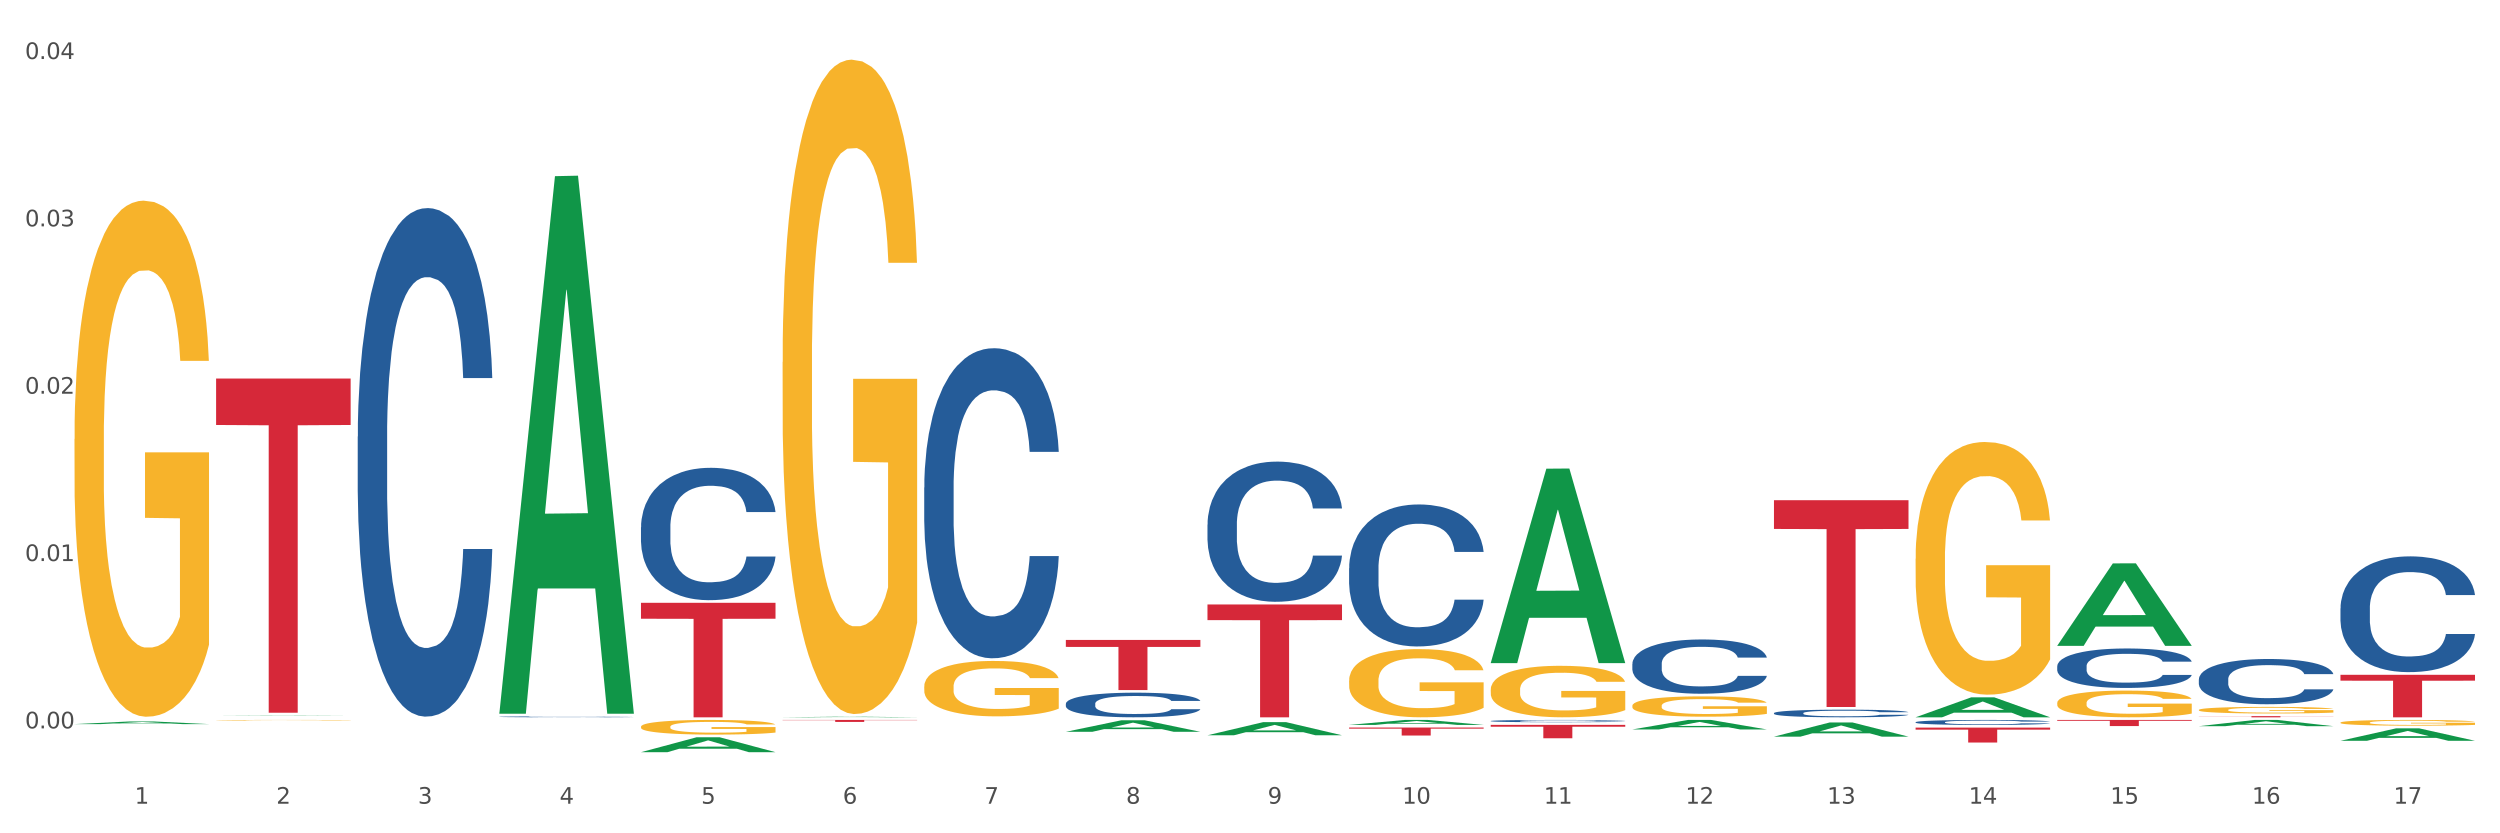 <?xml version="1.0" encoding="utf-8" standalone="no"?>
<!DOCTYPE svg PUBLIC "-//W3C//DTD SVG 1.1//EN"
  "http://www.w3.org/Graphics/SVG/1.1/DTD/svg11.dtd">
<svg xmlns:xlink="http://www.w3.org/1999/xlink" width="1080pt" height="360pt" viewBox="0 0 1080 360" xmlns="http://www.w3.org/2000/svg" version="1.1">
 <rect x="0" y="0" width="1080" height="360" fill="#333333" stroke="none"/>
 <defs>
  <style type="text/css">*{stroke-linejoin: round; stroke-linecap: butt}</style>
 </defs>
 <g id="figure_1">
  <g id="patch_1">
   <path d="M 0 360 
L 1080 360 
L 1080 0 
L 0 0 
z
" style="fill: #ffffff; stroke: #ffffff; stroke-linejoin: miter"/>
  </g>
  <g id="axes_1">
   <g id="matplotlib.axis_1">
    <g id="xtick_1">
     <g id="text_1">
      <!-- 1 -->
      <g style="fill: #4d4d4d" transform="translate(58.182 347.204) scale(0.096 -0.096)">
       <defs>
        <path id="DejaVuSans-31" d="M 794 531 
L 1825 531 
L 1825 4091 
L 703 3866 
L 703 4441 
L 1819 4666 
L 2450 4666 
L 2450 531 
L 3481 531 
L 3481 0 
L 794 0 
L 794 531 
z
" transform="scale(0.016)"/>
       </defs>
       <use xlink:href="#DejaVuSans-31"/>
      </g>
     </g>
    </g>
    <g id="xtick_2">
     <g id="text_2">
      <!-- 2 -->
      <g style="fill: #4d4d4d" transform="translate(119.364 347.204) scale(0.096 -0.096)">
       <defs>
        <path id="DejaVuSans-32" d="M 1228 531 
L 3431 531 
L 3431 0 
L 469 0 
L 469 531 
Q 828 903 1448 1529 
Q 2069 2156 2228 2338 
Q 2531 2678 2651 2914 
Q 2772 3150 2772 3378 
Q 2772 3750 2511 3984 
Q 2250 4219 1831 4219 
Q 1534 4219 1204 4116 
Q 875 4013 500 3803 
L 500 4441 
Q 881 4594 1212 4672 
Q 1544 4750 1819 4750 
Q 2544 4750 2975 4387 
Q 3406 4025 3406 3419 
Q 3406 3131 3298 2873 
Q 3191 2616 2906 2266 
Q 2828 2175 2409 1742 
Q 1991 1309 1228 531 
z
" transform="scale(0.016)"/>
       </defs>
       <use xlink:href="#DejaVuSans-32"/>
      </g>
     </g>
    </g>
    <g id="xtick_3">
     <g id="text_3">
      <!-- 3 -->
      <g style="fill: #4d4d4d" transform="translate(180.545 347.204) scale(0.096 -0.096)">
       <defs>
        <path id="DejaVuSans-33" d="M 2597 2516 
Q 3050 2419 3304 2112 
Q 3559 1806 3559 1356 
Q 3559 666 3084 287 
Q 2609 -91 1734 -91 
Q 1441 -91 1130 -33 
Q 819 25 488 141 
L 488 750 
Q 750 597 1062 519 
Q 1375 441 1716 441 
Q 2309 441 2620 675 
Q 2931 909 2931 1356 
Q 2931 1769 2642 2001 
Q 2353 2234 1838 2234 
L 1294 2234 
L 1294 2753 
L 1863 2753 
Q 2328 2753 2575 2939 
Q 2822 3125 2822 3475 
Q 2822 3834 2567 4026 
Q 2313 4219 1838 4219 
Q 1578 4219 1281 4162 
Q 984 4106 628 3988 
L 628 4550 
Q 988 4650 1302 4700 
Q 1616 4750 1894 4750 
Q 2613 4750 3031 4423 
Q 3450 4097 3450 3541 
Q 3450 3153 3228 2886 
Q 3006 2619 2597 2516 
z
" transform="scale(0.016)"/>
       </defs>
       <use xlink:href="#DejaVuSans-33"/>
      </g>
     </g>
    </g>
    <g id="xtick_4">
     <g id="text_4">
      <!-- 4 -->
      <g style="fill: #4d4d4d" transform="translate(241.726 347.204) scale(0.096 -0.096)">
       <defs>
        <path id="DejaVuSans-34" d="M 2419 4116 
L 825 1625 
L 2419 1625 
L 2419 4116 
z
M 2253 4666 
L 3047 4666 
L 3047 1625 
L 3713 1625 
L 3713 1100 
L 3047 1100 
L 3047 0 
L 2419 0 
L 2419 1100 
L 313 1100 
L 313 1709 
L 2253 4666 
z
" transform="scale(0.016)"/>
       </defs>
       <use xlink:href="#DejaVuSans-34"/>
      </g>
     </g>
    </g>
    <g id="xtick_5">
     <g id="text_5">
      <!-- 5 -->
      <g style="fill: #4d4d4d" transform="translate(302.908 347.204) scale(0.096 -0.096)">
       <defs>
        <path id="DejaVuSans-35" d="M 691 4666 
L 3169 4666 
L 3169 4134 
L 1269 4134 
L 1269 2991 
Q 1406 3038 1543 3061 
Q 1681 3084 1819 3084 
Q 2600 3084 3056 2656 
Q 3513 2228 3513 1497 
Q 3513 744 3044 326 
Q 2575 -91 1722 -91 
Q 1428 -91 1123 -41 
Q 819 9 494 109 
L 494 744 
Q 775 591 1075 516 
Q 1375 441 1709 441 
Q 2250 441 2565 725 
Q 2881 1009 2881 1497 
Q 2881 1984 2565 2268 
Q 2250 2553 1709 2553 
Q 1456 2553 1204 2497 
Q 953 2441 691 2322 
L 691 4666 
z
" transform="scale(0.016)"/>
       </defs>
       <use xlink:href="#DejaVuSans-35"/>
      </g>
     </g>
    </g>
    <g id="xtick_6">
     <g id="text_6">
      <!-- 6 -->
      <g style="fill: #4d4d4d" transform="translate(364.089 347.204) scale(0.096 -0.096)">
       <defs>
        <path id="DejaVuSans-36" d="M 2113 2584 
Q 1688 2584 1439 2293 
Q 1191 2003 1191 1497 
Q 1191 994 1439 701 
Q 1688 409 2113 409 
Q 2538 409 2786 701 
Q 3034 994 3034 1497 
Q 3034 2003 2786 2293 
Q 2538 2584 2113 2584 
z
M 3366 4563 
L 3366 3988 
Q 3128 4100 2886 4159 
Q 2644 4219 2406 4219 
Q 1781 4219 1451 3797 
Q 1122 3375 1075 2522 
Q 1259 2794 1537 2939 
Q 1816 3084 2150 3084 
Q 2853 3084 3261 2657 
Q 3669 2231 3669 1497 
Q 3669 778 3244 343 
Q 2819 -91 2113 -91 
Q 1303 -91 875 529 
Q 447 1150 447 2328 
Q 447 3434 972 4092 
Q 1497 4750 2381 4750 
Q 2619 4750 2861 4703 
Q 3103 4656 3366 4563 
z
" transform="scale(0.016)"/>
       </defs>
       <use xlink:href="#DejaVuSans-36"/>
      </g>
     </g>
    </g>
    <g id="xtick_7">
     <g id="text_7">
      <!-- 7 -->
      <g style="fill: #4d4d4d" transform="translate(425.271 347.204) scale(0.096 -0.096)">
       <defs>
        <path id="DejaVuSans-37" d="M 525 4666 
L 3525 4666 
L 3525 4397 
L 1831 0 
L 1172 0 
L 2766 4134 
L 525 4134 
L 525 4666 
z
" transform="scale(0.016)"/>
       </defs>
       <use xlink:href="#DejaVuSans-37"/>
      </g>
     </g>
    </g>
    <g id="xtick_8">
     <g id="text_8">
      <!-- 8 -->
      <g style="fill: #4d4d4d" transform="translate(486.452 347.204) scale(0.096 -0.096)">
       <defs>
        <path id="DejaVuSans-38" d="M 2034 2216 
Q 1584 2216 1326 1975 
Q 1069 1734 1069 1313 
Q 1069 891 1326 650 
Q 1584 409 2034 409 
Q 2484 409 2743 651 
Q 3003 894 3003 1313 
Q 3003 1734 2745 1975 
Q 2488 2216 2034 2216 
z
M 1403 2484 
Q 997 2584 770 2862 
Q 544 3141 544 3541 
Q 544 4100 942 4425 
Q 1341 4750 2034 4750 
Q 2731 4750 3128 4425 
Q 3525 4100 3525 3541 
Q 3525 3141 3298 2862 
Q 3072 2584 2669 2484 
Q 3125 2378 3379 2068 
Q 3634 1759 3634 1313 
Q 3634 634 3220 271 
Q 2806 -91 2034 -91 
Q 1263 -91 848 271 
Q 434 634 434 1313 
Q 434 1759 690 2068 
Q 947 2378 1403 2484 
z
M 1172 3481 
Q 1172 3119 1398 2916 
Q 1625 2713 2034 2713 
Q 2441 2713 2670 2916 
Q 2900 3119 2900 3481 
Q 2900 3844 2670 4047 
Q 2441 4250 2034 4250 
Q 1625 4250 1398 4047 
Q 1172 3844 1172 3481 
z
" transform="scale(0.016)"/>
       </defs>
       <use xlink:href="#DejaVuSans-38"/>
      </g>
     </g>
    </g>
    <g id="xtick_9">
     <g id="text_9">
      <!-- 9 -->
      <g style="fill: #4d4d4d" transform="translate(547.634 347.204) scale(0.096 -0.096)">
       <defs>
        <path id="DejaVuSans-39" d="M 703 97 
L 703 672 
Q 941 559 1184 500 
Q 1428 441 1663 441 
Q 2288 441 2617 861 
Q 2947 1281 2994 2138 
Q 2813 1869 2534 1725 
Q 2256 1581 1919 1581 
Q 1219 1581 811 2004 
Q 403 2428 403 3163 
Q 403 3881 828 4315 
Q 1253 4750 1959 4750 
Q 2769 4750 3195 4129 
Q 3622 3509 3622 2328 
Q 3622 1225 3098 567 
Q 2575 -91 1691 -91 
Q 1453 -91 1209 -44 
Q 966 3 703 97 
z
M 1959 2075 
Q 2384 2075 2632 2365 
Q 2881 2656 2881 3163 
Q 2881 3666 2632 3958 
Q 2384 4250 1959 4250 
Q 1534 4250 1286 3958 
Q 1038 3666 1038 3163 
Q 1038 2656 1286 2365 
Q 1534 2075 1959 2075 
z
" transform="scale(0.016)"/>
       </defs>
       <use xlink:href="#DejaVuSans-39"/>
      </g>
     </g>
    </g>
    <g id="xtick_10">
     <g id="text_10">
      <!-- 10 -->
      <g style="fill: #4d4d4d" transform="translate(605.761 347.204) scale(0.096 -0.096)">
       <defs>
        <path id="DejaVuSans-30" d="M 2034 4250 
Q 1547 4250 1301 3770 
Q 1056 3291 1056 2328 
Q 1056 1369 1301 889 
Q 1547 409 2034 409 
Q 2525 409 2770 889 
Q 3016 1369 3016 2328 
Q 3016 3291 2770 3770 
Q 2525 4250 2034 4250 
z
M 2034 4750 
Q 2819 4750 3233 4129 
Q 3647 3509 3647 2328 
Q 3647 1150 3233 529 
Q 2819 -91 2034 -91 
Q 1250 -91 836 529 
Q 422 1150 422 2328 
Q 422 3509 836 4129 
Q 1250 4750 2034 4750 
z
" transform="scale(0.016)"/>
       </defs>
       <use xlink:href="#DejaVuSans-31"/>
       <use xlink:href="#DejaVuSans-30" transform="translate(63.623 0)"/>
      </g>
     </g>
    </g>
    <g id="xtick_11">
     <g id="text_11">
      <!-- 11 -->
      <g style="fill: #4d4d4d" transform="translate(666.942 347.204) scale(0.096 -0.096)">
       <use xlink:href="#DejaVuSans-31"/>
       <use xlink:href="#DejaVuSans-31" transform="translate(63.623 0)"/>
      </g>
     </g>
    </g>
    <g id="xtick_12">
     <g id="text_12">
      <!-- 12 -->
      <g style="fill: #4d4d4d" transform="translate(728.124 347.204) scale(0.096 -0.096)">
       <use xlink:href="#DejaVuSans-31"/>
       <use xlink:href="#DejaVuSans-32" transform="translate(63.623 0)"/>
      </g>
     </g>
    </g>
    <g id="xtick_13">
     <g id="text_13">
      <!-- 13 -->
      <g style="fill: #4d4d4d" transform="translate(789.305 347.204) scale(0.096 -0.096)">
       <use xlink:href="#DejaVuSans-31"/>
       <use xlink:href="#DejaVuSans-33" transform="translate(63.623 0)"/>
      </g>
     </g>
    </g>
    <g id="xtick_14">
     <g id="text_14">
      <!-- 14 -->
      <g style="fill: #4d4d4d" transform="translate(850.487 347.204) scale(0.096 -0.096)">
       <use xlink:href="#DejaVuSans-31"/>
       <use xlink:href="#DejaVuSans-34" transform="translate(63.623 0)"/>
      </g>
     </g>
    </g>
    <g id="xtick_15">
     <g id="text_15">
      <!-- 15 -->
      <g style="fill: #4d4d4d" transform="translate(911.668 347.204) scale(0.096 -0.096)">
       <use xlink:href="#DejaVuSans-31"/>
       <use xlink:href="#DejaVuSans-35" transform="translate(63.623 0)"/>
      </g>
     </g>
    </g>
    <g id="xtick_16">
     <g id="text_16">
      <!-- 16 -->
      <g style="fill: #4d4d4d" transform="translate(972.849 347.204) scale(0.096 -0.096)">
       <use xlink:href="#DejaVuSans-31"/>
       <use xlink:href="#DejaVuSans-36" transform="translate(63.623 0)"/>
      </g>
     </g>
    </g>
    <g id="xtick_17">
     <g id="text_17">
      <!-- 17 -->
      <g style="fill: #4d4d4d" transform="translate(1034.031 347.204) scale(0.096 -0.096)">
       <use xlink:href="#DejaVuSans-31"/>
       <use xlink:href="#DejaVuSans-37" transform="translate(63.623 0)"/>
      </g>
     </g>
    </g>
    <g id="xtick_18"/>
    <g id="xtick_19"/>
    <g id="xtick_20"/>
    <g id="xtick_21"/>
    <g id="xtick_22"/>
    <g id="xtick_23"/>
    <g id="xtick_24"/>
    <g id="xtick_25"/>
    <g id="xtick_26"/>
    <g id="xtick_27"/>
    <g id="xtick_28"/>
    <g id="xtick_29"/>
    <g id="xtick_30"/>
    <g id="xtick_31"/>
    <g id="xtick_32"/>
    <g id="xtick_33"/>
   </g>
   <g id="matplotlib.axis_2">
    <g id="ytick_1">
     <g id="text_18">
      <!-- 0.00 -->
      <g style="fill: #4d4d4d" transform="translate(10.8 314.664) scale(0.096 -0.096)">
       <defs>
        <path id="DejaVuSans-2e" d="M 684 794 
L 1344 794 
L 1344 0 
L 684 0 
L 684 794 
z
" transform="scale(0.016)"/>
       </defs>
       <use xlink:href="#DejaVuSans-30"/>
       <use xlink:href="#DejaVuSans-2e" transform="translate(63.623 0)"/>
       <use xlink:href="#DejaVuSans-30" transform="translate(95.41 0)"/>
       <use xlink:href="#DejaVuSans-30" transform="translate(159.033 0)"/>
      </g>
     </g>
    </g>
    <g id="ytick_2">
     <g id="text_19">
      <!-- 0.01 -->
      <g style="fill: #4d4d4d" transform="translate(10.8 242.372) scale(0.096 -0.096)">
       <use xlink:href="#DejaVuSans-30"/>
       <use xlink:href="#DejaVuSans-2e" transform="translate(63.623 0)"/>
       <use xlink:href="#DejaVuSans-30" transform="translate(95.41 0)"/>
       <use xlink:href="#DejaVuSans-31" transform="translate(159.033 0)"/>
      </g>
     </g>
    </g>
    <g id="ytick_3">
     <g id="text_20">
      <!-- 0.02 -->
      <g style="fill: #4d4d4d" transform="translate(10.8 170.08) scale(0.096 -0.096)">
       <use xlink:href="#DejaVuSans-30"/>
       <use xlink:href="#DejaVuSans-2e" transform="translate(63.623 0)"/>
       <use xlink:href="#DejaVuSans-30" transform="translate(95.41 0)"/>
       <use xlink:href="#DejaVuSans-32" transform="translate(159.033 0)"/>
      </g>
     </g>
    </g>
    <g id="ytick_4">
     <g id="text_21">
      <!-- 0.03 -->
      <g style="fill: #4d4d4d" transform="translate(10.8 97.788) scale(0.096 -0.096)">
       <use xlink:href="#DejaVuSans-30"/>
       <use xlink:href="#DejaVuSans-2e" transform="translate(63.623 0)"/>
       <use xlink:href="#DejaVuSans-30" transform="translate(95.41 0)"/>
       <use xlink:href="#DejaVuSans-33" transform="translate(159.033 0)"/>
      </g>
     </g>
    </g>
    <g id="ytick_5">
     <g id="text_22">
      <!-- 0.04 -->
      <g style="fill: #4d4d4d" transform="translate(10.8 25.497) scale(0.096 -0.096)">
       <use xlink:href="#DejaVuSans-30"/>
       <use xlink:href="#DejaVuSans-2e" transform="translate(63.623 0)"/>
       <use xlink:href="#DejaVuSans-30" transform="translate(95.41 0)"/>
       <use xlink:href="#DejaVuSans-34" transform="translate(159.033 0)"/>
      </g>
     </g>
    </g>
    <g id="ytick_6"/>
    <g id="ytick_7"/>
    <g id="ytick_8"/>
    <g id="ytick_9"/>
   </g>
   <g id="PolyCollection_1">
    <path d="M 32.175 312.812 
L 32.235 312.811 
L 56.203 311.66 
L 66.15 311.659 
L 90.297 312.814 
L 78.793 312.814 
L 73.58 312.545 
L 48.833 312.545 
L 48.653 312.549 
L 43.62 312.814 
L 32.175 312.814 
L 32.175 312.812 
L 51.949 312.385 
L 70.464 312.383 
L 61.296 311.905 
L 61.176 311.903 
L 61.056 311.906 
L 51.889 312.383 
L 51.949 312.385 
L 32.175 312.812 
z
" clip-path="url(#p7d6cc98a46)" style="fill: #109648"/>
    <path d="M 460.445 304.016 
L 460.514 304.007 
L 460.514 303.735 
L 460.72 303.365 
L 461.475 302.685 
L 462.437 302.17 
L 464.086 301.568 
L 464.979 301.315 
L 466.147 301.033 
L 468.552 300.577 
L 471.3 300.188 
L 473.224 299.974 
L 474.666 299.838 
L 477.895 299.595 
L 479.75 299.488 
L 481.674 299.401 
L 483.323 299.343 
L 486.071 299.275 
L 488.269 299.245 
L 490.811 299.236 
L 492.941 299.245 
L 495.758 299.284 
L 499.88 299.401 
L 501.46 299.469 
L 503.59 299.586 
L 505.789 299.741 
L 507.575 299.896 
L 509.636 300.12 
L 511.766 300.411 
L 513.827 300.781 
L 515.27 301.121 
L 516.437 301.48 
L 517.468 301.918 
L 518.224 302.394 
L 518.567 302.792 
L 505.995 302.792 
L 505.651 302.433 
L 504.964 302.044 
L 504.277 301.781 
L 503.521 301.568 
L 502.353 301.325 
L 501.323 301.169 
L 499.605 300.985 
L 498.025 300.868 
L 496.72 300.8 
L 495.14 300.742 
L 491.773 300.684 
L 489.369 300.684 
L 487.857 300.703 
L 486.002 300.752 
L 484.422 300.82 
L 482.567 300.936 
L 481.124 301.062 
L 479.682 301.228 
L 478.857 301.344 
L 477.621 301.558 
L 476.796 301.733 
L 475.697 302.034 
L 475.079 302.248 
L 473.979 302.802 
L 473.498 303.21 
L 473.292 303.492 
L 473.155 303.803 
L 473.155 305.318 
L 473.567 305.998 
L 473.911 306.29 
L 474.46 306.62 
L 475.491 307.048 
L 477.002 307.466 
L 478.582 307.767 
L 479.888 307.952 
L 481.124 308.088 
L 482.361 308.194 
L 483.872 308.292 
L 485.109 308.35 
L 486.964 308.408 
L 489.163 308.437 
L 490.88 308.437 
L 494.384 308.389 
L 495.964 308.34 
L 497.476 308.272 
L 499.124 308.165 
L 500.43 308.049 
L 501.186 307.961 
L 502.422 307.777 
L 503.384 307.582 
L 504.208 307.359 
L 504.758 307.164 
L 505.376 306.873 
L 505.857 306.543 
L 505.995 306.368 
L 518.567 306.368 
L 518.292 306.718 
L 517.812 307.058 
L 516.85 307.514 
L 516.094 307.777 
L 514.926 308.097 
L 513.689 308.369 
L 511.972 308.671 
L 510.392 308.894 
L 508.743 309.088 
L 506.957 309.263 
L 503.728 309.506 
L 502.56 309.574 
L 500.086 309.691 
L 498.163 309.759 
L 495.346 309.827 
L 492.46 309.866 
L 489.437 309.875 
L 486.758 309.856 
L 483.804 309.798 
L 481.949 309.739 
L 479.888 309.652 
L 477.483 309.516 
L 475.216 309.351 
L 473.086 309.156 
L 471.094 308.933 
L 469.239 308.68 
L 466.834 308.262 
L 465.048 307.854 
L 463.743 307.475 
L 462.849 307.155 
L 461.956 306.747 
L 461.475 306.465 
L 460.72 305.785 
L 460.445 305.153 
L 460.445 304.016 
z
" clip-path="url(#p7d6cc98a46)" style="fill: #255c99"/>
    <path d="M 399.263 210.621 
L 399.332 210.498 
L 399.332 207.073 
L 399.538 202.424 
L 400.294 193.861 
L 401.256 187.377 
L 402.905 179.793 
L 403.798 176.612 
L 404.966 173.064 
L 407.37 167.315 
L 410.118 162.421 
L 412.042 159.73 
L 413.485 158.017 
L 416.714 154.959 
L 418.569 153.613 
L 420.493 152.512 
L 422.141 151.778 
L 424.89 150.922 
L 427.088 150.555 
L 429.63 150.433 
L 431.76 150.555 
L 434.577 151.044 
L 438.699 152.512 
L 440.279 153.369 
L 442.409 154.837 
L 444.607 156.794 
L 446.393 158.751 
L 448.455 161.565 
L 450.584 165.235 
L 452.645 169.884 
L 454.088 174.165 
L 455.256 178.692 
L 456.287 184.197 
L 457.042 190.191 
L 457.386 195.207 
L 444.813 195.207 
L 444.47 190.68 
L 443.783 185.787 
L 443.096 182.484 
L 442.34 179.793 
L 441.172 176.734 
L 440.142 174.777 
L 438.424 172.453 
L 436.844 170.985 
L 435.538 170.128 
L 433.958 169.394 
L 430.592 168.66 
L 428.187 168.66 
L 426.676 168.905 
L 424.821 169.517 
L 423.241 170.373 
L 421.386 171.841 
L 419.943 173.431 
L 418.5 175.511 
L 417.676 176.979 
L 416.439 179.67 
L 415.615 181.872 
L 414.515 185.665 
L 413.897 188.356 
L 412.798 195.329 
L 412.317 200.467 
L 412.111 204.015 
L 411.973 207.929 
L 411.973 227.013 
L 412.386 235.577 
L 412.729 239.247 
L 413.279 243.406 
L 414.309 248.789 
L 415.821 254.049 
L 417.401 257.841 
L 418.706 260.166 
L 419.943 261.878 
L 421.18 263.224 
L 422.691 264.447 
L 423.928 265.181 
L 425.783 265.915 
L 427.981 266.282 
L 429.699 266.282 
L 433.203 265.671 
L 434.783 265.059 
L 436.294 264.203 
L 437.943 262.857 
L 439.248 261.389 
L 440.004 260.288 
L 441.241 257.964 
L 442.203 255.517 
L 443.027 252.703 
L 443.577 250.257 
L 444.195 246.587 
L 444.676 242.427 
L 444.813 240.225 
L 457.386 240.225 
L 457.111 244.629 
L 456.63 248.911 
L 455.668 254.661 
L 454.913 257.964 
L 453.745 262.001 
L 452.508 265.426 
L 450.79 269.218 
L 449.21 272.032 
L 447.561 274.479 
L 445.775 276.681 
L 442.546 279.739 
L 441.378 280.595 
L 438.905 282.063 
L 436.981 282.92 
L 434.164 283.776 
L 431.279 284.265 
L 428.256 284.388 
L 425.577 284.143 
L 422.622 283.409 
L 420.767 282.675 
L 418.706 281.574 
L 416.302 279.861 
L 414.035 277.782 
L 411.905 275.335 
L 409.912 272.521 
L 408.057 269.341 
L 405.653 264.08 
L 403.867 258.942 
L 402.561 254.171 
L 401.668 250.134 
L 400.775 244.996 
L 400.294 241.449 
L 399.538 232.885 
L 399.263 224.934 
L 399.263 210.621 
z
" clip-path="url(#p7d6cc98a46)" style="fill: #255c99"/>
    <path d="M 276.901 227.788 
L 276.969 227.735 
L 276.969 226.273 
L 277.175 224.288 
L 277.931 220.632 
L 278.893 217.864 
L 280.542 214.626 
L 281.435 213.268 
L 282.603 211.754 
L 285.008 209.299 
L 287.756 207.21 
L 289.679 206.061 
L 291.122 205.33 
L 294.351 204.024 
L 296.206 203.45 
L 298.13 202.979 
L 299.779 202.666 
L 302.527 202.301 
L 304.725 202.144 
L 307.267 202.092 
L 309.397 202.144 
L 312.214 202.353 
L 316.336 202.979 
L 317.916 203.345 
L 320.046 203.972 
L 322.244 204.807 
L 324.031 205.643 
L 326.092 206.844 
L 328.221 208.411 
L 330.283 210.396 
L 331.725 212.224 
L 332.893 214.156 
L 333.924 216.506 
L 334.679 219.066 
L 335.023 221.207 
L 322.45 221.207 
L 322.107 219.274 
L 321.42 217.185 
L 320.733 215.775 
L 319.977 214.626 
L 318.809 213.321 
L 317.779 212.485 
L 316.061 211.493 
L 314.481 210.866 
L 313.176 210.5 
L 311.595 210.187 
L 308.229 209.874 
L 305.824 209.874 
L 304.313 209.978 
L 302.458 210.239 
L 300.878 210.605 
L 299.023 211.231 
L 297.58 211.91 
L 296.137 212.798 
L 295.313 213.425 
L 294.076 214.574 
L 293.252 215.514 
L 292.153 217.133 
L 291.534 218.282 
L 290.435 221.259 
L 289.954 223.453 
L 289.748 224.967 
L 289.611 226.639 
L 289.611 234.786 
L 290.023 238.442 
L 290.366 240.009 
L 290.916 241.784 
L 291.947 244.082 
L 293.458 246.328 
L 295.038 247.947 
L 296.343 248.94 
L 297.58 249.671 
L 298.817 250.245 
L 300.328 250.768 
L 301.565 251.081 
L 303.42 251.394 
L 305.618 251.551 
L 307.336 251.551 
L 310.84 251.29 
L 312.42 251.029 
L 313.931 250.663 
L 315.58 250.089 
L 316.886 249.462 
L 317.641 248.992 
L 318.878 248 
L 319.84 246.955 
L 320.664 245.754 
L 321.214 244.709 
L 321.832 243.142 
L 322.313 241.367 
L 322.45 240.427 
L 335.023 240.427 
L 334.748 242.307 
L 334.267 244.135 
L 333.305 246.589 
L 332.55 248 
L 331.382 249.723 
L 330.145 251.185 
L 328.428 252.804 
L 326.847 254.006 
L 325.199 255.05 
L 323.412 255.99 
L 320.183 257.296 
L 319.015 257.662 
L 316.542 258.288 
L 314.618 258.654 
L 311.802 259.02 
L 308.916 259.228 
L 305.893 259.281 
L 303.214 259.176 
L 300.26 258.863 
L 298.405 258.549 
L 296.343 258.079 
L 293.939 257.348 
L 291.672 256.46 
L 289.542 255.416 
L 287.55 254.215 
L 285.695 252.857 
L 283.29 250.611 
L 281.504 248.417 
L 280.198 246.38 
L 279.305 244.657 
L 278.412 242.463 
L 277.931 240.949 
L 277.175 237.293 
L 276.901 233.898 
L 276.901 227.788 
z
" clip-path="url(#p7d6cc98a46)" style="fill: #255c99"/>
    <path d="M 215.719 309.657 
L 215.788 309.657 
L 215.788 309.647 
L 215.994 309.633 
L 216.75 309.607 
L 217.712 309.588 
L 219.36 309.566 
L 220.254 309.556 
L 221.422 309.546 
L 223.826 309.529 
L 226.574 309.514 
L 228.498 309.506 
L 229.941 309.501 
L 233.17 309.492 
L 235.025 309.488 
L 236.948 309.485 
L 238.597 309.483 
L 241.345 309.48 
L 243.544 309.479 
L 246.086 309.479 
L 248.216 309.479 
L 251.032 309.481 
L 255.155 309.485 
L 256.735 309.488 
L 258.864 309.492 
L 261.063 309.498 
L 262.849 309.504 
L 264.91 309.512 
L 267.04 309.523 
L 269.101 309.537 
L 270.544 309.549 
L 271.712 309.563 
L 272.742 309.579 
L 273.498 309.597 
L 273.842 309.611 
L 261.269 309.611 
L 260.926 309.598 
L 260.238 309.584 
L 259.551 309.574 
L 258.796 309.566 
L 257.628 309.557 
L 256.597 309.551 
L 254.88 309.544 
L 253.3 309.54 
L 251.994 309.537 
L 250.414 309.535 
L 247.048 309.533 
L 244.643 309.533 
L 243.132 309.534 
L 241.277 309.535 
L 239.696 309.538 
L 237.841 309.542 
L 236.399 309.547 
L 234.956 309.553 
L 234.132 309.558 
L 232.895 309.565 
L 232.07 309.572 
L 230.971 309.583 
L 230.353 309.591 
L 229.254 309.612 
L 228.773 309.627 
L 228.567 309.638 
L 228.429 309.649 
L 228.429 309.706 
L 228.841 309.731 
L 229.185 309.742 
L 229.735 309.754 
L 230.765 309.77 
L 232.277 309.786 
L 233.857 309.797 
L 235.162 309.804 
L 236.399 309.809 
L 237.635 309.813 
L 239.147 309.816 
L 240.383 309.819 
L 242.238 309.821 
L 244.437 309.822 
L 246.154 309.822 
L 249.658 309.82 
L 251.238 309.818 
L 252.75 309.816 
L 254.399 309.812 
L 255.704 309.807 
L 256.46 309.804 
L 257.696 309.797 
L 258.658 309.79 
L 259.483 309.782 
L 260.032 309.774 
L 260.651 309.764 
L 261.132 309.751 
L 261.269 309.745 
L 273.842 309.745 
L 273.567 309.758 
L 273.086 309.77 
L 272.124 309.787 
L 271.368 309.797 
L 270.2 309.809 
L 268.964 309.819 
L 267.246 309.831 
L 265.666 309.839 
L 264.017 309.846 
L 262.231 309.853 
L 259.002 309.862 
L 257.834 309.864 
L 255.361 309.869 
L 253.437 309.871 
L 250.62 309.874 
L 247.735 309.875 
L 244.712 309.875 
L 242.032 309.875 
L 239.078 309.873 
L 237.223 309.87 
L 235.162 309.867 
L 232.757 309.862 
L 230.49 309.856 
L 228.361 309.849 
L 226.368 309.84 
L 224.513 309.831 
L 222.109 309.815 
L 220.322 309.8 
L 219.017 309.786 
L 218.124 309.774 
L 217.231 309.759 
L 216.75 309.748 
L 215.994 309.723 
L 215.719 309.699 
L 215.719 309.657 
z
" clip-path="url(#p7d6cc98a46)" style="fill: #255c99"/>
    <path d="M 154.538 188.603 
L 154.607 188.402 
L 154.607 182.785 
L 154.813 175.16 
L 155.568 161.116 
L 156.53 150.482 
L 158.179 138.042 
L 159.072 132.826 
L 160.24 127.007 
L 162.645 117.577 
L 165.393 109.552 
L 167.317 105.138 
L 168.759 102.329 
L 171.988 97.313 
L 173.843 95.106 
L 175.767 93.3 
L 177.416 92.096 
L 180.164 90.692 
L 182.362 90.09 
L 184.904 89.889 
L 187.034 90.09 
L 189.851 90.892 
L 193.973 93.3 
L 195.553 94.704 
L 197.683 97.112 
L 199.882 100.322 
L 201.668 103.533 
L 203.729 108.147 
L 205.859 114.166 
L 207.92 121.791 
L 209.362 128.813 
L 210.53 136.237 
L 211.561 145.265 
L 212.317 155.097 
L 212.66 163.323 
L 200.088 163.323 
L 199.744 155.899 
L 199.057 147.874 
L 198.37 142.456 
L 197.614 138.042 
L 196.446 133.026 
L 195.416 129.816 
L 193.698 126.004 
L 192.118 123.596 
L 190.813 122.192 
L 189.233 120.988 
L 185.866 119.784 
L 183.462 119.784 
L 181.95 120.186 
L 180.095 121.189 
L 178.515 122.593 
L 176.66 125.001 
L 175.217 127.609 
L 173.775 131.02 
L 172.95 133.428 
L 171.713 137.842 
L 170.889 141.453 
L 169.79 147.673 
L 169.171 152.087 
L 168.072 163.523 
L 167.591 171.95 
L 167.385 177.769 
L 167.248 184.189 
L 167.248 215.489 
L 167.66 229.533 
L 168.004 235.552 
L 168.553 242.374 
L 169.584 251.202 
L 171.095 259.83 
L 172.675 266.049 
L 173.981 269.861 
L 175.217 272.67 
L 176.454 274.877 
L 177.965 276.884 
L 179.202 278.088 
L 181.057 279.291 
L 183.255 279.893 
L 184.973 279.893 
L 188.477 278.89 
L 190.057 277.887 
L 191.568 276.482 
L 193.217 274.275 
L 194.523 271.868 
L 195.278 270.062 
L 196.515 266.25 
L 197.477 262.237 
L 198.301 257.622 
L 198.851 253.61 
L 199.469 247.591 
L 199.95 240.769 
L 200.088 237.157 
L 212.66 237.157 
L 212.385 244.38 
L 211.904 251.403 
L 210.943 260.833 
L 210.187 266.25 
L 209.019 272.871 
L 207.782 278.489 
L 206.065 284.709 
L 204.485 289.323 
L 202.836 293.336 
L 201.049 296.948 
L 197.82 301.963 
L 196.652 303.368 
L 194.179 305.776 
L 192.256 307.18 
L 189.439 308.585 
L 186.553 309.387 
L 183.53 309.588 
L 180.851 309.186 
L 177.897 307.983 
L 176.042 306.779 
L 173.981 304.973 
L 171.576 302.164 
L 169.309 298.753 
L 167.179 294.741 
L 165.187 290.126 
L 163.332 284.909 
L 160.927 276.282 
L 159.141 267.855 
L 157.836 260.03 
L 156.942 253.409 
L 156.049 244.982 
L 155.568 239.164 
L 154.813 225.119 
L 154.538 212.078 
L 154.538 188.603 
z
" clip-path="url(#p7d6cc98a46)" style="fill: #255c99"/>
    <path d="M 93.356 163.527 
L 151.479 163.527 
L 151.479 183.59 
L 128.615 183.726 
L 128.615 307.9 
L 116.082 307.9 
L 116.082 183.726 
L 93.356 183.59 
L 93.356 163.663 
L 93.356 163.527 
z
" clip-path="url(#p7d6cc98a46)" style="fill: #d62839"/>
    <path d="M 276.901 260.422 
L 335.023 260.422 
L 335.023 267.294 
L 312.16 267.341 
L 312.16 309.875 
L 299.626 309.875 
L 299.626 267.341 
L 276.901 267.294 
L 276.901 260.468 
L 276.901 260.422 
z
" clip-path="url(#p7d6cc98a46)" style="fill: #d62839"/>
    <path d="M 338.082 311.016 
L 396.204 311.016 
L 396.204 311.137 
L 373.341 311.138 
L 373.341 311.885 
L 360.808 311.885 
L 360.808 311.138 
L 338.082 311.137 
L 338.082 311.017 
L 338.082 311.016 
z
" clip-path="url(#p7d6cc98a46)" style="fill: #d62839"/>
    <path d="M 32.175 189.705 
L 32.244 189.502 
L 32.244 182.172 
L 32.381 175.859 
L 33.067 160.588 
L 34.096 147.963 
L 34.851 141.244 
L 35.606 135.746 
L 36.498 130.248 
L 37.596 124.547 
L 39.586 116.199 
L 40.821 111.922 
L 42.331 107.443 
L 45.076 100.927 
L 47.066 97.262 
L 49.124 94.208 
L 52.487 90.542 
L 54.683 88.913 
L 57.016 87.692 
L 59.829 86.877 
L 61.957 86.674 
L 66.623 87.284 
L 70.603 89.117 
L 72.524 90.542 
L 74.995 92.986 
L 76.299 94.615 
L 78.426 97.873 
L 80.622 102.149 
L 82.131 105.814 
L 84.396 112.737 
L 86.111 119.66 
L 87.69 128.212 
L 88.513 134.117 
L 89.131 139.615 
L 89.68 145.927 
L 90.229 155.904 
L 77.877 155.904 
L 77.397 148.778 
L 76.642 142.058 
L 75.544 135.542 
L 74.583 131.47 
L 72.936 126.38 
L 71.426 123.122 
L 69.848 120.678 
L 67.927 118.642 
L 66.417 117.624 
L 64.29 116.809 
L 60.104 117.013 
L 57.29 118.642 
L 55.369 120.678 
L 54.134 122.511 
L 53.036 124.547 
L 51.801 127.398 
L 50.36 131.674 
L 49.33 135.542 
L 48.301 140.429 
L 47.478 145.316 
L 46.723 151.018 
L 46.105 157.126 
L 45.625 163.438 
L 45.213 171.176 
L 44.87 184.004 
L 44.87 211.9 
L 45.007 218.212 
L 45.35 226.561 
L 45.762 232.873 
L 46.448 240.407 
L 47.066 245.497 
L 48.232 252.828 
L 49.536 258.936 
L 50.566 262.805 
L 51.595 266.063 
L 53.379 270.543 
L 55.369 274.208 
L 57.085 276.448 
L 59.418 278.484 
L 60.996 279.298 
L 62.368 279.706 
L 65.731 279.706 
L 68.133 279.095 
L 70.809 277.669 
L 72.868 275.837 
L 74.583 273.597 
L 76.504 269.932 
L 77.74 266.47 
L 77.74 223.914 
L 62.643 223.71 
L 62.643 195.407 
L 90.297 195.407 
L 90.297 278.484 
L 89.131 282.76 
L 87.827 286.629 
L 86.455 290.09 
L 84.396 294.366 
L 81.926 298.439 
L 79.73 301.289 
L 77.397 303.733 
L 74.652 305.973 
L 71.083 308.009 
L 68.887 308.823 
L 66.143 309.434 
L 62.917 309.638 
L 60.104 309.231 
L 57.359 308.213 
L 54.477 306.38 
L 51.663 303.733 
L 49.536 301.086 
L 47.409 297.828 
L 45.144 293.552 
L 43.36 289.479 
L 41.988 285.814 
L 40.478 281.131 
L 38.831 275.022 
L 37.596 269.525 
L 36.498 263.823 
L 35.332 256.493 
L 34.508 250.181 
L 33.685 242.24 
L 33.204 236.335 
L 32.655 227.172 
L 32.244 214.344 
L 32.175 189.705 
z
" clip-path="url(#p7d6cc98a46)" style="fill: #f7b32b"/>
    <path d="M 521.626 261.115 
L 579.749 261.115 
L 579.749 267.891 
L 556.885 267.937 
L 556.885 309.875 
L 544.352 309.875 
L 544.352 267.937 
L 521.626 267.891 
L 521.626 261.161 
L 521.626 261.115 
z
" clip-path="url(#p7d6cc98a46)" style="fill: #d62839"/>
    <path d="M 582.808 314.303 
L 640.93 314.303 
L 640.93 314.781 
L 618.067 314.785 
L 618.067 317.744 
L 605.533 317.744 
L 605.533 314.785 
L 582.808 314.781 
L 582.808 314.306 
L 582.808 314.303 
z
" clip-path="url(#p7d6cc98a46)" style="fill: #d62839"/>
    <path d="M 643.989 313.152 
L 702.112 313.152 
L 702.112 313.956 
L 679.248 313.962 
L 679.248 318.941 
L 666.715 318.941 
L 666.715 313.962 
L 643.989 313.956 
L 643.989 313.157 
L 643.989 313.152 
z
" clip-path="url(#p7d6cc98a46)" style="fill: #d62839"/>
    <path d="M 766.352 216.085 
L 824.474 216.085 
L 824.474 228.502 
L 801.611 228.586 
L 801.611 305.433 
L 789.078 305.433 
L 789.078 228.586 
L 766.352 228.502 
L 766.352 216.169 
L 766.352 216.085 
z
" clip-path="url(#p7d6cc98a46)" style="fill: #d62839"/>
    <path d="M 827.533 314.326 
L 885.656 314.326 
L 885.656 315.22 
L 862.792 315.226 
L 862.792 320.761 
L 850.259 320.761 
L 850.259 315.226 
L 827.533 315.22 
L 827.533 314.332 
L 827.533 314.326 
z
" clip-path="url(#p7d6cc98a46)" style="fill: #d62839"/>
    <path d="M 888.715 311.016 
L 946.837 311.016 
L 946.837 311.385 
L 923.974 311.388 
L 923.974 313.672 
L 911.44 313.672 
L 911.44 311.388 
L 888.715 311.385 
L 888.715 311.019 
L 888.715 311.016 
z
" clip-path="url(#p7d6cc98a46)" style="fill: #d62839"/>
    <path d="M 521.626 226.623 
L 521.695 226.568 
L 521.695 225.019 
L 521.901 222.918 
L 522.657 219.046 
L 523.619 216.115 
L 525.268 212.685 
L 526.161 211.247 
L 527.329 209.643 
L 529.733 207.044 
L 532.481 204.832 
L 534.405 203.615 
L 535.848 202.84 
L 539.077 201.458 
L 540.932 200.849 
L 542.855 200.351 
L 544.504 200.02 
L 547.252 199.632 
L 549.451 199.467 
L 551.993 199.411 
L 554.123 199.467 
L 556.939 199.688 
L 561.062 200.351 
L 562.642 200.739 
L 564.772 201.402 
L 566.97 202.287 
L 568.756 203.172 
L 570.817 204.444 
L 572.947 206.104 
L 575.008 208.205 
L 576.451 210.141 
L 577.619 212.188 
L 578.649 214.676 
L 579.405 217.387 
L 579.749 219.654 
L 567.176 219.654 
L 566.833 217.608 
L 566.146 215.395 
L 565.459 213.902 
L 564.703 212.685 
L 563.535 211.303 
L 562.504 210.418 
L 560.787 209.367 
L 559.207 208.703 
L 557.901 208.316 
L 556.321 207.984 
L 552.955 207.652 
L 550.55 207.652 
L 549.039 207.763 
L 547.184 208.039 
L 545.604 208.427 
L 543.749 209.09 
L 542.306 209.809 
L 540.863 210.75 
L 540.039 211.413 
L 538.802 212.63 
L 537.978 213.626 
L 536.878 215.34 
L 536.26 216.557 
L 535.161 219.71 
L 534.68 222.033 
L 534.474 223.637 
L 534.336 225.406 
L 534.336 234.035 
L 534.749 237.906 
L 535.092 239.565 
L 535.642 241.446 
L 536.672 243.88 
L 538.184 246.258 
L 539.764 247.972 
L 541.069 249.023 
L 542.306 249.798 
L 543.542 250.406 
L 545.054 250.959 
L 546.291 251.291 
L 548.146 251.623 
L 550.344 251.789 
L 552.062 251.789 
L 555.565 251.512 
L 557.146 251.236 
L 558.657 250.848 
L 560.306 250.24 
L 561.611 249.576 
L 562.367 249.079 
L 563.604 248.028 
L 564.565 246.922 
L 565.39 245.649 
L 565.939 244.543 
L 566.558 242.884 
L 567.039 241.003 
L 567.176 240.008 
L 579.749 240.008 
L 579.474 241.999 
L 578.993 243.935 
L 578.031 246.534 
L 577.275 248.028 
L 576.107 249.853 
L 574.871 251.402 
L 573.153 253.116 
L 571.573 254.388 
L 569.924 255.494 
L 568.138 256.49 
L 564.909 257.873 
L 563.741 258.26 
L 561.268 258.924 
L 559.344 259.311 
L 556.527 259.698 
L 553.642 259.919 
L 550.619 259.974 
L 547.939 259.864 
L 544.985 259.532 
L 543.13 259.2 
L 541.069 258.702 
L 538.665 257.928 
L 536.397 256.988 
L 534.268 255.882 
L 532.275 254.609 
L 530.42 253.171 
L 528.016 250.793 
L 526.229 248.47 
L 524.924 246.313 
L 524.031 244.488 
L 523.138 242.165 
L 522.657 240.561 
L 521.901 236.689 
L 521.626 233.094 
L 521.626 226.623 
z
" clip-path="url(#p7d6cc98a46)" style="fill: #255c99"/>
    <path d="M 582.808 245.488 
L 582.876 245.432 
L 582.876 243.864 
L 583.083 241.735 
L 583.838 237.813 
L 584.8 234.844 
L 586.449 231.37 
L 587.342 229.913 
L 588.51 228.289 
L 590.915 225.656 
L 593.663 223.414 
L 595.586 222.182 
L 597.029 221.398 
L 600.258 219.997 
L 602.113 219.381 
L 604.037 218.876 
L 605.686 218.54 
L 608.434 218.148 
L 610.632 217.98 
L 613.174 217.924 
L 615.304 217.98 
L 618.121 218.204 
L 622.243 218.876 
L 623.823 219.269 
L 625.953 219.941 
L 628.151 220.837 
L 629.938 221.734 
L 631.999 223.022 
L 634.129 224.703 
L 636.19 226.832 
L 637.632 228.793 
L 638.8 230.866 
L 639.831 233.387 
L 640.587 236.132 
L 640.93 238.429 
L 628.358 238.429 
L 628.014 236.356 
L 627.327 234.115 
L 626.64 232.603 
L 625.884 231.37 
L 624.716 229.969 
L 623.686 229.073 
L 621.968 228.009 
L 620.388 227.336 
L 619.083 226.944 
L 617.503 226.608 
L 614.136 226.272 
L 611.732 226.272 
L 610.22 226.384 
L 608.365 226.664 
L 606.785 227.056 
L 604.93 227.728 
L 603.487 228.457 
L 602.044 229.409 
L 601.22 230.082 
L 599.983 231.314 
L 599.159 232.323 
L 598.06 234.059 
L 597.441 235.292 
L 596.342 238.485 
L 595.861 240.838 
L 595.655 242.463 
L 595.518 244.256 
L 595.518 252.996 
L 595.93 256.918 
L 596.273 258.598 
L 596.823 260.503 
L 597.854 262.968 
L 599.365 265.377 
L 600.945 267.114 
L 602.251 268.179 
L 603.487 268.963 
L 604.724 269.579 
L 606.235 270.14 
L 607.472 270.476 
L 609.327 270.812 
L 611.525 270.98 
L 613.243 270.98 
L 616.747 270.7 
L 618.327 270.42 
L 619.838 270.028 
L 621.487 269.411 
L 622.793 268.739 
L 623.548 268.235 
L 624.785 267.17 
L 625.747 266.05 
L 626.571 264.761 
L 627.121 263.641 
L 627.739 261.96 
L 628.22 260.055 
L 628.358 259.047 
L 640.93 259.047 
L 640.655 261.064 
L 640.174 263.024 
L 639.213 265.658 
L 638.457 267.17 
L 637.289 269.019 
L 636.052 270.588 
L 634.335 272.325 
L 632.754 273.613 
L 631.106 274.734 
L 629.319 275.742 
L 626.09 277.143 
L 624.922 277.535 
L 622.449 278.207 
L 620.525 278.599 
L 617.709 278.992 
L 614.823 279.216 
L 611.8 279.272 
L 609.121 279.16 
L 606.167 278.824 
L 604.312 278.487 
L 602.251 277.983 
L 599.846 277.199 
L 597.579 276.246 
L 595.449 275.126 
L 593.457 273.837 
L 591.602 272.381 
L 589.197 269.972 
L 587.411 267.618 
L 586.105 265.433 
L 585.212 263.585 
L 584.319 261.232 
L 583.838 259.607 
L 583.083 255.685 
L 582.808 252.043 
L 582.808 245.488 
z
" clip-path="url(#p7d6cc98a46)" style="fill: #255c99"/>
    <path d="M 643.989 311.463 
L 644.058 311.462 
L 644.058 311.437 
L 644.264 311.402 
L 645.02 311.339 
L 645.982 311.291 
L 647.63 311.234 
L 648.524 311.211 
L 649.691 311.184 
L 652.096 311.142 
L 654.844 311.105 
L 656.768 311.085 
L 658.211 311.073 
L 661.44 311.05 
L 663.295 311.04 
L 665.218 311.032 
L 666.867 311.026 
L 669.615 311.02 
L 671.814 311.017 
L 674.356 311.016 
L 676.485 311.017 
L 679.302 311.021 
L 683.424 311.032 
L 685.005 311.038 
L 687.134 311.049 
L 689.333 311.064 
L 691.119 311.078 
L 693.18 311.099 
L 695.31 311.126 
L 697.371 311.161 
L 698.814 311.193 
L 699.982 311.226 
L 701.012 311.267 
L 701.768 311.312 
L 702.112 311.349 
L 689.539 311.349 
L 689.195 311.315 
L 688.508 311.279 
L 687.821 311.254 
L 687.066 311.234 
L 685.898 311.212 
L 684.867 311.197 
L 683.15 311.18 
L 681.569 311.169 
L 680.264 311.163 
L 678.684 311.157 
L 675.318 311.152 
L 672.913 311.152 
L 671.401 311.154 
L 669.547 311.158 
L 667.966 311.164 
L 666.111 311.175 
L 664.669 311.187 
L 663.226 311.203 
L 662.401 311.213 
L 661.165 311.233 
L 660.34 311.25 
L 659.241 311.278 
L 658.623 311.298 
L 657.524 311.35 
L 657.043 311.388 
L 656.837 311.414 
L 656.699 311.443 
L 656.699 311.585 
L 657.111 311.648 
L 657.455 311.676 
L 658.004 311.707 
L 659.035 311.747 
L 660.546 311.786 
L 662.127 311.814 
L 663.432 311.831 
L 664.669 311.844 
L 665.905 311.854 
L 667.417 311.863 
L 668.653 311.868 
L 670.508 311.874 
L 672.707 311.876 
L 674.424 311.876 
L 677.928 311.872 
L 679.508 311.867 
L 681.02 311.861 
L 682.669 311.851 
L 683.974 311.84 
L 684.73 311.832 
L 685.966 311.815 
L 686.928 311.797 
L 687.753 311.776 
L 688.302 311.757 
L 688.921 311.73 
L 689.402 311.699 
L 689.539 311.683 
L 702.112 311.683 
L 701.837 311.716 
L 701.356 311.747 
L 700.394 311.79 
L 699.638 311.815 
L 698.47 311.845 
L 697.234 311.87 
L 695.516 311.898 
L 693.936 311.919 
L 692.287 311.937 
L 690.501 311.954 
L 687.272 311.976 
L 686.104 311.983 
L 683.631 311.994 
L 681.707 312 
L 678.89 312.006 
L 676.005 312.01 
L 672.982 312.011 
L 670.302 312.009 
L 667.348 312.004 
L 665.493 311.998 
L 663.432 311.99 
L 661.027 311.977 
L 658.76 311.962 
L 656.63 311.944 
L 654.638 311.923 
L 652.783 311.899 
L 650.378 311.86 
L 648.592 311.822 
L 647.287 311.787 
L 646.394 311.757 
L 645.501 311.718 
L 645.02 311.692 
L 644.264 311.629 
L 643.989 311.569 
L 643.989 311.463 
z
" clip-path="url(#p7d6cc98a46)" style="fill: #255c99"/>
    <path d="M 705.171 286.782 
L 705.239 286.76 
L 705.239 286.161 
L 705.445 285.347 
L 706.201 283.849 
L 707.163 282.714 
L 708.812 281.387 
L 709.705 280.83 
L 710.873 280.209 
L 713.277 279.203 
L 716.026 278.347 
L 717.949 277.876 
L 719.392 277.576 
L 722.621 277.041 
L 724.476 276.805 
L 726.4 276.613 
L 728.049 276.484 
L 730.797 276.334 
L 732.995 276.27 
L 735.537 276.249 
L 737.667 276.27 
L 740.484 276.356 
L 744.606 276.613 
L 746.186 276.763 
L 748.316 277.02 
L 750.514 277.362 
L 752.301 277.705 
L 754.362 278.197 
L 756.491 278.839 
L 758.552 279.653 
L 759.995 280.402 
L 761.163 281.194 
L 762.194 282.158 
L 762.949 283.207 
L 763.293 284.084 
L 750.72 284.084 
L 750.377 283.292 
L 749.69 282.436 
L 749.003 281.858 
L 748.247 281.387 
L 747.079 280.852 
L 746.049 280.509 
L 744.331 280.102 
L 742.751 279.845 
L 741.446 279.696 
L 739.865 279.567 
L 736.499 279.439 
L 734.094 279.439 
L 732.583 279.481 
L 730.728 279.589 
L 729.148 279.738 
L 727.293 279.995 
L 725.85 280.274 
L 724.407 280.638 
L 723.583 280.894 
L 722.346 281.365 
L 721.522 281.751 
L 720.423 282.414 
L 719.804 282.885 
L 718.705 284.106 
L 718.224 285.005 
L 718.018 285.626 
L 717.881 286.311 
L 717.881 289.65 
L 718.293 291.149 
L 718.636 291.791 
L 719.186 292.519 
L 720.216 293.461 
L 721.728 294.382 
L 723.308 295.045 
L 724.613 295.452 
L 725.85 295.752 
L 727.087 295.987 
L 728.598 296.201 
L 729.835 296.33 
L 731.69 296.458 
L 733.888 296.523 
L 735.606 296.523 
L 739.11 296.416 
L 740.69 296.308 
L 742.201 296.159 
L 743.85 295.923 
L 745.155 295.666 
L 745.911 295.474 
L 747.148 295.067 
L 748.11 294.639 
L 748.934 294.146 
L 749.484 293.718 
L 750.102 293.076 
L 750.583 292.348 
L 750.72 291.963 
L 763.293 291.963 
L 763.018 292.733 
L 762.537 293.483 
L 761.575 294.489 
L 760.82 295.067 
L 759.652 295.773 
L 758.415 296.373 
L 756.697 297.036 
L 755.117 297.529 
L 753.468 297.957 
L 751.682 298.342 
L 748.453 298.877 
L 747.285 299.027 
L 744.812 299.284 
L 742.888 299.434 
L 740.071 299.584 
L 737.186 299.67 
L 734.163 299.691 
L 731.484 299.648 
L 728.529 299.52 
L 726.674 299.391 
L 724.613 299.199 
L 722.209 298.899 
L 719.942 298.535 
L 717.812 298.107 
L 715.819 297.614 
L 713.965 297.058 
L 711.56 296.137 
L 709.774 295.238 
L 708.468 294.403 
L 707.575 293.697 
L 706.682 292.797 
L 706.201 292.177 
L 705.445 290.678 
L 705.171 289.287 
L 705.171 286.782 
z
" clip-path="url(#p7d6cc98a46)" style="fill: #255c99"/>
    <path d="M 93.356 311.138 
L 93.425 311.138 
L 93.425 311.129 
L 93.562 311.122 
L 94.248 311.104 
L 95.278 311.089 
L 96.033 311.081 
L 96.787 311.074 
L 97.68 311.068 
L 98.778 311.061 
L 100.768 311.051 
L 102.003 311.046 
L 103.512 311.041 
L 106.257 311.033 
L 108.247 311.029 
L 110.306 311.025 
L 113.668 311.021 
L 115.864 311.019 
L 118.197 311.018 
L 121.011 311.017 
L 123.138 311.016 
L 127.804 311.017 
L 131.784 311.019 
L 133.706 311.021 
L 136.176 311.024 
L 137.48 311.026 
L 139.607 311.03 
L 141.803 311.035 
L 143.313 311.039 
L 145.577 311.047 
L 147.293 311.055 
L 148.871 311.065 
L 149.695 311.072 
L 150.312 311.079 
L 150.861 311.086 
L 151.41 311.098 
L 139.058 311.098 
L 138.578 311.09 
L 137.823 311.082 
L 136.725 311.074 
L 135.764 311.069 
L 134.118 311.063 
L 132.608 311.059 
L 131.03 311.056 
L 129.108 311.054 
L 127.599 311.053 
L 125.471 311.052 
L 121.285 311.052 
L 118.472 311.054 
L 116.55 311.056 
L 115.315 311.059 
L 114.217 311.061 
L 112.982 311.064 
L 111.541 311.069 
L 110.512 311.074 
L 109.482 311.08 
L 108.659 311.086 
L 107.904 311.092 
L 107.287 311.099 
L 106.806 311.107 
L 106.394 311.116 
L 106.051 311.131 
L 106.051 311.164 
L 106.189 311.171 
L 106.532 311.181 
L 106.943 311.189 
L 107.63 311.198 
L 108.247 311.204 
L 109.414 311.212 
L 110.718 311.219 
L 111.747 311.224 
L 112.776 311.228 
L 114.56 311.233 
L 116.55 311.237 
L 118.266 311.24 
L 120.599 311.242 
L 122.177 311.243 
L 123.55 311.244 
L 126.912 311.244 
L 129.314 311.243 
L 131.99 311.241 
L 134.049 311.239 
L 135.764 311.237 
L 137.686 311.232 
L 138.921 311.228 
L 138.921 311.178 
L 123.824 311.178 
L 123.824 311.145 
L 151.479 311.145 
L 151.479 311.242 
L 150.312 311.247 
L 149.008 311.252 
L 147.636 311.256 
L 145.577 311.261 
L 143.107 311.266 
L 140.911 311.269 
L 138.578 311.272 
L 135.833 311.275 
L 132.265 311.277 
L 130.069 311.278 
L 127.324 311.279 
L 124.099 311.279 
L 121.285 311.279 
L 118.54 311.277 
L 115.658 311.275 
L 112.845 311.272 
L 110.718 311.269 
L 108.59 311.265 
L 106.326 311.26 
L 104.542 311.255 
L 103.169 311.251 
L 101.66 311.246 
L 100.013 311.238 
L 98.778 311.232 
L 97.68 311.225 
L 96.513 311.217 
L 95.69 311.209 
L 94.866 311.2 
L 94.386 311.193 
L 93.837 311.182 
L 93.425 311.167 
L 93.356 311.138 
z
" clip-path="url(#p7d6cc98a46)" style="fill: #f7b32b"/>
    <path d="M 276.901 313.943 
L 276.969 313.937 
L 276.969 313.729 
L 277.107 313.55 
L 277.793 313.116 
L 278.822 312.757 
L 279.577 312.566 
L 280.332 312.41 
L 281.224 312.254 
L 282.322 312.092 
L 284.312 311.855 
L 285.547 311.734 
L 287.057 311.606 
L 289.801 311.421 
L 291.792 311.317 
L 293.85 311.23 
L 297.213 311.126 
L 299.408 311.08 
L 301.742 311.045 
L 304.555 311.022 
L 306.682 311.016 
L 311.349 311.034 
L 315.329 311.086 
L 317.25 311.126 
L 319.72 311.196 
L 321.024 311.242 
L 323.152 311.335 
L 325.347 311.456 
L 326.857 311.56 
L 329.122 311.757 
L 330.837 311.953 
L 332.415 312.196 
L 333.239 312.364 
L 333.856 312.52 
L 334.405 312.699 
L 334.954 312.983 
L 322.603 312.983 
L 322.122 312.78 
L 321.367 312.59 
L 320.269 312.405 
L 319.309 312.289 
L 317.662 312.144 
L 316.152 312.052 
L 314.574 311.982 
L 312.652 311.924 
L 311.143 311.896 
L 309.015 311.872 
L 304.83 311.878 
L 302.016 311.924 
L 300.095 311.982 
L 298.86 312.034 
L 297.762 312.092 
L 296.526 312.173 
L 295.085 312.295 
L 294.056 312.405 
L 293.027 312.543 
L 292.203 312.682 
L 291.448 312.844 
L 290.831 313.018 
L 290.35 313.197 
L 289.939 313.417 
L 289.596 313.781 
L 289.596 314.573 
L 289.733 314.753 
L 290.076 314.99 
L 290.488 315.169 
L 291.174 315.383 
L 291.792 315.528 
L 292.958 315.736 
L 294.262 315.909 
L 295.291 316.019 
L 296.321 316.112 
L 298.105 316.239 
L 300.095 316.343 
L 301.81 316.407 
L 304.143 316.465 
L 305.722 316.488 
L 307.094 316.499 
L 310.457 316.499 
L 312.858 316.482 
L 315.535 316.442 
L 317.593 316.389 
L 319.309 316.326 
L 321.23 316.222 
L 322.465 316.123 
L 322.465 314.915 
L 307.369 314.909 
L 307.369 314.105 
L 335.023 314.105 
L 335.023 316.465 
L 333.856 316.586 
L 332.553 316.696 
L 331.18 316.794 
L 329.122 316.916 
L 326.651 317.031 
L 324.455 317.112 
L 322.122 317.182 
L 319.377 317.245 
L 315.809 317.303 
L 313.613 317.326 
L 310.868 317.344 
L 307.643 317.35 
L 304.83 317.338 
L 302.085 317.309 
L 299.203 317.257 
L 296.389 317.182 
L 294.262 317.107 
L 292.135 317.014 
L 289.87 316.893 
L 288.086 316.777 
L 286.714 316.673 
L 285.204 316.54 
L 283.557 316.366 
L 282.322 316.21 
L 281.224 316.048 
L 280.057 315.84 
L 279.234 315.661 
L 278.41 315.435 
L 277.93 315.267 
L 277.381 315.007 
L 276.969 314.643 
L 276.901 313.943 
z
" clip-path="url(#p7d6cc98a46)" style="fill: #f7b32b"/>
    <path d="M 338.082 156.402 
L 338.151 156.144 
L 338.151 146.849 
L 338.288 138.845 
L 338.974 119.481 
L 340.003 103.474 
L 340.758 94.954 
L 341.513 87.983 
L 342.405 81.011 
L 343.503 73.782 
L 345.493 63.197 
L 346.728 57.775 
L 348.238 52.095 
L 350.983 43.833 
L 352.973 39.185 
L 355.032 35.312 
L 358.394 30.665 
L 360.59 28.6 
L 362.923 27.05 
L 365.737 26.018 
L 367.864 25.759 
L 372.53 26.534 
L 376.51 28.858 
L 378.431 30.665 
L 380.902 33.763 
L 382.206 35.829 
L 384.333 39.96 
L 386.529 45.382 
L 388.038 50.029 
L 390.303 58.807 
L 392.019 67.586 
L 393.597 78.43 
L 394.42 85.917 
L 395.038 92.888 
L 395.587 100.892 
L 396.136 113.543 
L 383.784 113.543 
L 383.304 104.506 
L 382.549 95.986 
L 381.451 87.724 
L 380.49 82.561 
L 378.843 76.106 
L 377.334 71.975 
L 375.755 68.877 
L 373.834 66.295 
L 372.324 65.004 
L 370.197 63.971 
L 366.011 64.229 
L 363.198 66.295 
L 361.276 68.877 
L 360.041 71.2 
L 358.943 73.782 
L 357.708 77.397 
L 356.267 82.819 
L 355.237 87.724 
L 354.208 93.921 
L 353.385 100.117 
L 352.63 107.347 
L 352.012 115.092 
L 351.532 123.096 
L 351.12 132.907 
L 350.777 149.173 
L 350.777 184.544 
L 350.914 192.548 
L 351.257 203.134 
L 351.669 211.138 
L 352.355 220.691 
L 352.973 227.145 
L 354.139 236.44 
L 355.443 244.185 
L 356.473 249.091 
L 357.502 253.222 
L 359.286 258.902 
L 361.276 263.55 
L 362.992 266.39 
L 365.325 268.971 
L 366.903 270.004 
L 368.276 270.521 
L 371.638 270.521 
L 374.04 269.746 
L 376.716 267.939 
L 378.775 265.615 
L 380.49 262.775 
L 382.412 258.128 
L 383.647 253.738 
L 383.647 199.777 
L 368.55 199.519 
L 368.55 163.631 
L 396.204 163.631 
L 396.204 268.971 
L 395.038 274.393 
L 393.734 279.299 
L 392.362 283.688 
L 390.303 289.11 
L 387.833 294.274 
L 385.637 297.888 
L 383.304 300.987 
L 380.559 303.827 
L 376.99 306.409 
L 374.795 307.441 
L 372.05 308.216 
L 368.824 308.474 
L 366.011 307.958 
L 363.266 306.667 
L 360.384 304.343 
L 357.571 300.987 
L 355.443 297.63 
L 353.316 293.499 
L 351.052 288.077 
L 349.267 282.914 
L 347.895 278.266 
L 346.385 272.328 
L 344.738 264.582 
L 343.503 257.611 
L 342.405 250.382 
L 341.239 241.087 
L 340.415 233.083 
L 339.592 223.014 
L 339.111 215.527 
L 338.562 203.908 
L 338.151 187.643 
L 338.082 156.402 
z
" clip-path="url(#p7d6cc98a46)" style="fill: #f7b32b"/>
    <path d="M 399.263 296.591 
L 399.332 296.569 
L 399.332 295.782 
L 399.469 295.104 
L 400.156 293.465 
L 401.185 292.109 
L 401.94 291.388 
L 402.695 290.798 
L 403.587 290.207 
L 404.685 289.595 
L 406.675 288.699 
L 407.91 288.24 
L 409.419 287.759 
L 412.164 287.059 
L 414.154 286.666 
L 416.213 286.338 
L 419.575 285.944 
L 421.771 285.769 
L 424.104 285.638 
L 426.918 285.551 
L 429.045 285.529 
L 433.711 285.594 
L 437.691 285.791 
L 439.613 285.944 
L 442.083 286.206 
L 443.387 286.381 
L 445.514 286.731 
L 447.71 287.19 
L 449.22 287.584 
L 451.484 288.327 
L 453.2 289.07 
L 454.778 289.989 
L 455.602 290.623 
L 456.219 291.213 
L 456.768 291.891 
L 457.317 292.962 
L 444.965 292.962 
L 444.485 292.197 
L 443.73 291.475 
L 442.632 290.776 
L 441.672 290.338 
L 440.025 289.792 
L 438.515 289.442 
L 436.937 289.18 
L 435.015 288.961 
L 433.506 288.852 
L 431.378 288.764 
L 427.192 288.786 
L 424.379 288.961 
L 422.458 289.18 
L 421.222 289.376 
L 420.124 289.595 
L 418.889 289.901 
L 417.448 290.36 
L 416.419 290.776 
L 415.39 291.3 
L 414.566 291.825 
L 413.811 292.437 
L 413.194 293.093 
L 412.713 293.771 
L 412.302 294.602 
L 411.958 295.979 
L 411.958 298.974 
L 412.096 299.652 
L 412.439 300.548 
L 412.851 301.226 
L 413.537 302.035 
L 414.154 302.581 
L 415.321 303.368 
L 416.625 304.024 
L 417.654 304.44 
L 418.683 304.79 
L 420.468 305.27 
L 422.458 305.664 
L 424.173 305.905 
L 426.506 306.123 
L 428.084 306.211 
L 429.457 306.254 
L 432.819 306.254 
L 435.221 306.189 
L 437.897 306.036 
L 439.956 305.839 
L 441.672 305.598 
L 443.593 305.205 
L 444.828 304.833 
L 444.828 300.264 
L 429.731 300.242 
L 429.731 297.203 
L 457.386 297.203 
L 457.386 306.123 
L 456.219 306.582 
L 454.915 306.998 
L 453.543 307.369 
L 451.484 307.828 
L 449.014 308.266 
L 446.818 308.572 
L 444.485 308.834 
L 441.74 309.075 
L 438.172 309.293 
L 435.976 309.381 
L 433.231 309.446 
L 430.006 309.468 
L 427.192 309.424 
L 424.448 309.315 
L 421.565 309.118 
L 418.752 308.834 
L 416.625 308.55 
L 414.497 308.2 
L 412.233 307.741 
L 410.449 307.304 
L 409.076 306.91 
L 407.567 306.407 
L 405.92 305.751 
L 404.685 305.161 
L 403.587 304.549 
L 402.42 303.762 
L 401.597 303.084 
L 400.773 302.232 
L 400.293 301.598 
L 399.744 300.614 
L 399.332 299.236 
L 399.263 296.591 
z
" clip-path="url(#p7d6cc98a46)" style="fill: #f7b32b"/>
    <path d="M 582.808 294.027 
L 582.876 294.001 
L 582.876 293.032 
L 583.014 292.198 
L 583.7 290.18 
L 584.729 288.512 
L 585.484 287.624 
L 586.239 286.897 
L 587.131 286.171 
L 588.229 285.417 
L 590.219 284.314 
L 591.454 283.749 
L 592.964 283.157 
L 595.709 282.296 
L 597.699 281.812 
L 599.757 281.408 
L 603.12 280.924 
L 605.316 280.709 
L 607.649 280.547 
L 610.462 280.44 
L 612.589 280.413 
L 617.256 280.493 
L 621.236 280.736 
L 623.157 280.924 
L 625.628 281.247 
L 626.931 281.462 
L 629.059 281.893 
L 631.254 282.458 
L 632.764 282.942 
L 635.029 283.857 
L 636.744 284.772 
L 638.322 285.902 
L 639.146 286.682 
L 639.764 287.408 
L 640.312 288.243 
L 640.861 289.561 
L 628.51 289.561 
L 628.029 288.619 
L 627.274 287.731 
L 626.176 286.87 
L 625.216 286.332 
L 623.569 285.66 
L 622.059 285.229 
L 620.481 284.906 
L 618.56 284.637 
L 617.05 284.503 
L 614.923 284.395 
L 610.737 284.422 
L 607.923 284.637 
L 606.002 284.906 
L 604.767 285.148 
L 603.669 285.417 
L 602.433 285.794 
L 600.992 286.359 
L 599.963 286.87 
L 598.934 287.516 
L 598.11 288.162 
L 597.355 288.915 
L 596.738 289.722 
L 596.258 290.557 
L 595.846 291.579 
L 595.503 293.274 
L 595.503 296.96 
L 595.64 297.794 
L 595.983 298.898 
L 596.395 299.732 
L 597.081 300.727 
L 597.699 301.4 
L 598.865 302.368 
L 600.169 303.176 
L 601.198 303.687 
L 602.228 304.117 
L 604.012 304.709 
L 606.002 305.194 
L 607.717 305.49 
L 610.05 305.759 
L 611.629 305.866 
L 613.001 305.92 
L 616.364 305.92 
L 618.765 305.839 
L 621.442 305.651 
L 623.5 305.409 
L 625.216 305.113 
L 627.137 304.629 
L 628.372 304.171 
L 628.372 298.548 
L 613.276 298.521 
L 613.276 294.781 
L 640.93 294.781 
L 640.93 305.759 
L 639.764 306.324 
L 638.46 306.835 
L 637.087 307.292 
L 635.029 307.857 
L 632.558 308.396 
L 630.362 308.772 
L 628.029 309.095 
L 625.284 309.391 
L 621.716 309.66 
L 619.52 309.768 
L 616.775 309.848 
L 613.55 309.875 
L 610.737 309.822 
L 607.992 309.687 
L 605.11 309.445 
L 602.296 309.095 
L 600.169 308.745 
L 598.042 308.315 
L 595.777 307.75 
L 593.993 307.212 
L 592.621 306.727 
L 591.111 306.108 
L 589.464 305.301 
L 588.229 304.575 
L 587.131 303.821 
L 585.964 302.853 
L 585.141 302.019 
L 584.317 300.969 
L 583.837 300.189 
L 583.288 298.978 
L 582.876 297.283 
L 582.808 294.027 
z
" clip-path="url(#p7d6cc98a46)" style="fill: #f7b32b"/>
    <path d="M 643.989 297.907 
L 644.058 297.887 
L 644.058 297.155 
L 644.195 296.525 
L 644.881 295.001 
L 645.911 293.742 
L 646.665 293.071 
L 647.42 292.522 
L 648.312 291.974 
L 649.41 291.405 
L 651.4 290.572 
L 652.635 290.145 
L 654.145 289.698 
L 656.89 289.048 
L 658.88 288.682 
L 660.939 288.377 
L 664.301 288.011 
L 666.497 287.849 
L 668.83 287.727 
L 671.644 287.646 
L 673.771 287.625 
L 678.437 287.686 
L 682.417 287.869 
L 684.339 288.011 
L 686.809 288.255 
L 688.113 288.418 
L 690.24 288.743 
L 692.436 289.17 
L 693.946 289.535 
L 696.21 290.226 
L 697.926 290.917 
L 699.504 291.771 
L 700.327 292.36 
L 700.945 292.908 
L 701.494 293.538 
L 702.043 294.534 
L 689.691 294.534 
L 689.211 293.823 
L 688.456 293.152 
L 687.358 292.502 
L 686.397 292.096 
L 684.75 291.588 
L 683.241 291.263 
L 681.662 291.019 
L 679.741 290.816 
L 678.231 290.714 
L 676.104 290.633 
L 671.918 290.653 
L 669.105 290.816 
L 667.183 291.019 
L 665.948 291.202 
L 664.85 291.405 
L 663.615 291.689 
L 662.174 292.116 
L 661.145 292.502 
L 660.115 292.99 
L 659.292 293.477 
L 658.537 294.046 
L 657.919 294.656 
L 657.439 295.286 
L 657.027 296.058 
L 656.684 297.338 
L 656.684 300.122 
L 656.821 300.752 
L 657.164 301.585 
L 657.576 302.215 
L 658.262 302.967 
L 658.88 303.475 
L 660.047 304.206 
L 661.35 304.816 
L 662.38 305.202 
L 663.409 305.527 
L 665.193 305.974 
L 667.183 306.34 
L 668.899 306.563 
L 671.232 306.766 
L 672.81 306.848 
L 674.183 306.888 
L 677.545 306.888 
L 679.947 306.827 
L 682.623 306.685 
L 684.682 306.502 
L 686.397 306.279 
L 688.319 305.913 
L 689.554 305.568 
L 689.554 301.321 
L 674.457 301.301 
L 674.457 298.476 
L 702.112 298.476 
L 702.112 306.766 
L 700.945 307.193 
L 699.641 307.579 
L 698.269 307.925 
L 696.21 308.351 
L 693.74 308.758 
L 691.544 309.042 
L 689.211 309.286 
L 686.466 309.51 
L 682.898 309.713 
L 680.702 309.794 
L 677.957 309.855 
L 674.732 309.875 
L 671.918 309.835 
L 669.173 309.733 
L 666.291 309.55 
L 663.478 309.286 
L 661.35 309.022 
L 659.223 308.697 
L 656.959 308.27 
L 655.174 307.864 
L 653.802 307.498 
L 652.292 307.031 
L 650.645 306.421 
L 649.41 305.872 
L 648.312 305.303 
L 647.146 304.572 
L 646.322 303.942 
L 645.499 303.15 
L 645.018 302.56 
L 644.47 301.646 
L 644.058 300.366 
L 643.989 297.907 
z
" clip-path="url(#p7d6cc98a46)" style="fill: #f7b32b"/>
    <path d="M 705.171 304.89 
L 705.239 304.882 
L 705.239 304.594 
L 705.376 304.345 
L 706.063 303.743 
L 707.092 303.246 
L 707.847 302.981 
L 708.602 302.765 
L 709.494 302.548 
L 710.592 302.324 
L 712.582 301.995 
L 713.817 301.827 
L 715.327 301.65 
L 718.071 301.393 
L 720.061 301.249 
L 722.12 301.129 
L 725.483 300.984 
L 727.678 300.92 
L 730.012 300.872 
L 732.825 300.84 
L 734.952 300.832 
L 739.619 300.856 
L 743.599 300.928 
L 745.52 300.984 
L 747.99 301.081 
L 749.294 301.145 
L 751.421 301.273 
L 753.617 301.442 
L 755.127 301.586 
L 757.391 301.859 
L 759.107 302.131 
L 760.685 302.468 
L 761.509 302.701 
L 762.126 302.917 
L 762.675 303.166 
L 763.224 303.559 
L 750.872 303.559 
L 750.392 303.278 
L 749.637 303.014 
L 748.539 302.757 
L 747.579 302.597 
L 745.932 302.396 
L 744.422 302.268 
L 742.844 302.171 
L 740.922 302.091 
L 739.413 302.051 
L 737.285 302.019 
L 733.099 302.027 
L 730.286 302.091 
L 728.365 302.171 
L 727.129 302.244 
L 726.031 302.324 
L 724.796 302.436 
L 723.355 302.605 
L 722.326 302.757 
L 721.297 302.949 
L 720.473 303.142 
L 719.718 303.366 
L 719.101 303.607 
L 718.62 303.856 
L 718.209 304.16 
L 717.866 304.666 
L 717.866 305.765 
L 718.003 306.013 
L 718.346 306.342 
L 718.758 306.591 
L 719.444 306.887 
L 720.061 307.088 
L 721.228 307.377 
L 722.532 307.617 
L 723.561 307.77 
L 724.59 307.898 
L 726.375 308.074 
L 728.365 308.219 
L 730.08 308.307 
L 732.413 308.387 
L 733.992 308.419 
L 735.364 308.435 
L 738.726 308.435 
L 741.128 308.411 
L 743.804 308.355 
L 745.863 308.283 
L 747.579 308.195 
L 749.5 308.05 
L 750.735 307.914 
L 750.735 306.238 
L 735.638 306.23 
L 735.638 305.115 
L 763.293 305.115 
L 763.293 308.387 
L 762.126 308.556 
L 760.823 308.708 
L 759.45 308.844 
L 757.391 309.013 
L 754.921 309.173 
L 752.725 309.286 
L 750.392 309.382 
L 747.647 309.47 
L 744.079 309.55 
L 741.883 309.582 
L 739.138 309.606 
L 735.913 309.614 
L 733.099 309.598 
L 730.355 309.558 
L 727.473 309.486 
L 724.659 309.382 
L 722.532 309.278 
L 720.405 309.149 
L 718.14 308.981 
L 716.356 308.82 
L 714.983 308.676 
L 713.474 308.492 
L 711.827 308.251 
L 710.592 308.034 
L 709.494 307.81 
L 708.327 307.521 
L 707.504 307.272 
L 706.68 306.96 
L 706.2 306.727 
L 705.651 306.366 
L 705.239 305.861 
L 705.171 304.89 
z
" clip-path="url(#p7d6cc98a46)" style="fill: #f7b32b"/>
    <path d="M 949.896 309.369 
L 1008.019 309.369 
L 1008.019 309.439 
L 985.155 309.44 
L 985.155 309.875 
L 972.622 309.875 
L 972.622 309.44 
L 949.896 309.439 
L 949.896 309.37 
L 949.896 309.369 
z
" clip-path="url(#p7d6cc98a46)" style="fill: #d62839"/>
    <path d="M 827.533 241.383 
L 827.602 241.284 
L 827.602 237.695 
L 827.739 234.604 
L 828.425 227.127 
L 829.455 220.946 
L 830.21 217.656 
L 830.964 214.965 
L 831.857 212.273 
L 832.954 209.482 
L 834.945 205.394 
L 836.18 203.301 
L 837.689 201.107 
L 840.434 197.917 
L 842.424 196.123 
L 844.483 194.627 
L 847.845 192.833 
L 850.041 192.035 
L 852.374 191.437 
L 855.188 191.038 
L 857.315 190.939 
L 861.981 191.238 
L 865.961 192.135 
L 867.883 192.833 
L 870.353 194.029 
L 871.657 194.827 
L 873.784 196.422 
L 875.98 198.515 
L 877.49 200.31 
L 879.754 203.699 
L 881.47 207.089 
L 883.048 211.276 
L 883.872 214.167 
L 884.489 216.859 
L 885.038 219.949 
L 885.587 224.834 
L 873.235 224.834 
L 872.755 221.345 
L 872 218.055 
L 870.902 214.865 
L 869.941 212.871 
L 868.295 210.379 
L 866.785 208.784 
L 865.207 207.587 
L 863.285 206.591 
L 861.775 206.092 
L 859.648 205.693 
L 855.462 205.793 
L 852.649 206.591 
L 850.727 207.587 
L 849.492 208.485 
L 848.394 209.482 
L 847.159 210.877 
L 845.718 212.971 
L 844.689 214.865 
L 843.659 217.258 
L 842.836 219.65 
L 842.081 222.442 
L 841.464 225.432 
L 840.983 228.523 
L 840.571 232.311 
L 840.228 238.592 
L 840.228 252.25 
L 840.366 255.34 
L 840.709 259.428 
L 841.12 262.518 
L 841.807 266.207 
L 842.424 268.699 
L 843.591 272.288 
L 844.895 275.279 
L 845.924 277.173 
L 846.953 278.768 
L 848.737 280.961 
L 850.727 282.756 
L 852.443 283.852 
L 854.776 284.849 
L 856.354 285.248 
L 857.727 285.447 
L 861.089 285.447 
L 863.491 285.148 
L 866.167 284.451 
L 868.226 283.553 
L 869.941 282.457 
L 871.863 280.662 
L 873.098 278.967 
L 873.098 258.132 
L 858.001 258.032 
L 858.001 244.175 
L 885.656 244.175 
L 885.656 284.849 
L 884.489 286.943 
L 883.185 288.837 
L 881.813 290.532 
L 879.754 292.625 
L 877.284 294.619 
L 875.088 296.015 
L 872.755 297.211 
L 870.01 298.308 
L 866.442 299.305 
L 864.246 299.704 
L 861.501 300.003 
L 858.276 300.102 
L 855.462 299.903 
L 852.717 299.404 
L 849.835 298.507 
L 847.022 297.211 
L 844.895 295.915 
L 842.767 294.32 
L 840.503 292.227 
L 838.719 290.233 
L 837.346 288.438 
L 835.837 286.145 
L 834.19 283.155 
L 832.954 280.463 
L 831.857 277.671 
L 830.69 274.082 
L 829.867 270.992 
L 829.043 267.104 
L 828.563 264.213 
L 828.014 259.727 
L 827.602 253.446 
L 827.533 241.383 
z
" clip-path="url(#p7d6cc98a46)" style="fill: #f7b32b"/>
    <path d="M 949.896 306.694 
L 949.965 306.692 
L 949.965 306.598 
L 950.102 306.517 
L 950.788 306.322 
L 951.818 306.16 
L 952.572 306.075 
L 953.327 306.004 
L 954.219 305.934 
L 955.317 305.861 
L 957.307 305.754 
L 958.543 305.7 
L 960.052 305.642 
L 962.797 305.559 
L 964.787 305.512 
L 966.846 305.473 
L 970.208 305.426 
L 972.404 305.405 
L 974.737 305.39 
L 977.551 305.379 
L 979.678 305.377 
L 984.344 305.384 
L 988.324 305.408 
L 990.246 305.426 
L 992.716 305.457 
L 994.02 305.478 
L 996.147 305.52 
L 998.343 305.575 
L 999.853 305.621 
L 1002.117 305.71 
L 1003.833 305.798 
L 1005.411 305.908 
L 1006.234 305.983 
L 1006.852 306.054 
L 1007.401 306.134 
L 1007.95 306.262 
L 995.598 306.262 
L 995.118 306.171 
L 994.363 306.085 
L 993.265 306.002 
L 992.304 305.95 
L 990.657 305.884 
L 989.148 305.843 
L 987.569 305.811 
L 985.648 305.785 
L 984.138 305.772 
L 982.011 305.762 
L 977.825 305.765 
L 975.012 305.785 
L 973.09 305.811 
L 971.855 305.835 
L 970.757 305.861 
L 969.522 305.897 
L 968.081 305.952 
L 967.052 306.002 
L 966.022 306.064 
L 965.199 306.127 
L 964.444 306.2 
L 963.826 306.278 
L 963.346 306.358 
L 962.934 306.457 
L 962.591 306.621 
L 962.591 306.978 
L 962.728 307.059 
L 963.072 307.166 
L 963.483 307.246 
L 964.169 307.343 
L 964.787 307.408 
L 965.954 307.502 
L 967.257 307.58 
L 968.287 307.629 
L 969.316 307.671 
L 971.1 307.728 
L 973.09 307.775 
L 974.806 307.804 
L 977.139 307.83 
L 978.717 307.84 
L 980.09 307.845 
L 983.452 307.845 
L 985.854 307.837 
L 988.53 307.819 
L 990.589 307.796 
L 992.304 307.767 
L 994.226 307.72 
L 995.461 307.676 
L 995.461 307.132 
L 980.364 307.129 
L 980.364 306.767 
L 1008.019 306.767 
L 1008.019 307.83 
L 1006.852 307.884 
L 1005.548 307.934 
L 1004.176 307.978 
L 1002.117 308.033 
L 999.647 308.085 
L 997.451 308.121 
L 995.118 308.153 
L 992.373 308.181 
L 988.805 308.207 
L 986.609 308.218 
L 983.864 308.225 
L 980.639 308.228 
L 977.825 308.223 
L 975.08 308.21 
L 972.198 308.186 
L 969.385 308.153 
L 967.257 308.119 
L 965.13 308.077 
L 962.866 308.022 
L 961.082 307.97 
L 959.709 307.923 
L 958.199 307.864 
L 956.553 307.785 
L 955.317 307.715 
L 954.219 307.642 
L 953.053 307.548 
L 952.229 307.468 
L 951.406 307.366 
L 950.926 307.291 
L 950.377 307.173 
L 949.965 307.009 
L 949.896 306.694 
z
" clip-path="url(#p7d6cc98a46)" style="fill: #f7b32b"/>
    <path d="M 1011.078 312.162 
L 1011.146 312.16 
L 1011.146 312.078 
L 1011.284 312.008 
L 1011.97 311.838 
L 1012.999 311.698 
L 1013.754 311.623 
L 1014.509 311.562 
L 1015.401 311.501 
L 1016.499 311.437 
L 1018.489 311.345 
L 1019.724 311.297 
L 1021.234 311.247 
L 1023.978 311.175 
L 1025.969 311.134 
L 1028.027 311.1 
L 1031.39 311.059 
L 1033.585 311.041 
L 1035.919 311.028 
L 1038.732 311.019 
L 1040.859 311.016 
L 1045.526 311.023 
L 1049.506 311.044 
L 1051.427 311.059 
L 1053.897 311.087 
L 1055.201 311.105 
L 1057.328 311.141 
L 1059.524 311.188 
L 1061.034 311.229 
L 1063.299 311.306 
L 1065.014 311.383 
L 1066.592 311.478 
L 1067.416 311.544 
L 1068.033 311.605 
L 1068.582 311.675 
L 1069.131 311.786 
L 1056.78 311.786 
L 1056.299 311.707 
L 1055.544 311.632 
L 1054.446 311.56 
L 1053.486 311.514 
L 1051.839 311.458 
L 1050.329 311.422 
L 1048.751 311.394 
L 1046.829 311.372 
L 1045.32 311.36 
L 1043.192 311.351 
L 1039.007 311.354 
L 1036.193 311.372 
L 1034.272 311.394 
L 1033.037 311.415 
L 1031.939 311.437 
L 1030.703 311.469 
L 1029.262 311.517 
L 1028.233 311.56 
L 1027.204 311.614 
L 1026.38 311.668 
L 1025.625 311.732 
L 1025.008 311.8 
L 1024.527 311.87 
L 1024.116 311.956 
L 1023.773 312.098 
L 1023.773 312.409 
L 1023.91 312.479 
L 1024.253 312.571 
L 1024.665 312.642 
L 1025.351 312.725 
L 1025.969 312.782 
L 1027.135 312.863 
L 1028.439 312.931 
L 1029.468 312.974 
L 1030.498 313.011 
L 1032.282 313.06 
L 1034.272 313.101 
L 1035.987 313.126 
L 1038.32 313.149 
L 1039.899 313.158 
L 1041.271 313.162 
L 1044.634 313.162 
L 1047.035 313.155 
L 1049.712 313.14 
L 1051.77 313.119 
L 1053.486 313.094 
L 1055.407 313.054 
L 1056.642 313.015 
L 1056.642 312.542 
L 1041.546 312.54 
L 1041.546 312.225 
L 1069.2 312.225 
L 1069.2 313.149 
L 1068.033 313.196 
L 1066.73 313.239 
L 1065.357 313.278 
L 1063.299 313.325 
L 1060.828 313.371 
L 1058.632 313.402 
L 1056.299 313.429 
L 1053.554 313.454 
L 1049.986 313.477 
L 1047.79 313.486 
L 1045.045 313.493 
L 1041.82 313.495 
L 1039.007 313.49 
L 1036.262 313.479 
L 1033.38 313.459 
L 1030.566 313.429 
L 1028.439 313.4 
L 1026.312 313.364 
L 1024.047 313.316 
L 1022.263 313.271 
L 1020.891 313.23 
L 1019.381 313.178 
L 1017.734 313.11 
L 1016.499 313.049 
L 1015.401 312.986 
L 1014.234 312.904 
L 1013.411 312.834 
L 1012.587 312.746 
L 1012.107 312.68 
L 1011.558 312.578 
L 1011.146 312.436 
L 1011.078 312.162 
z
" clip-path="url(#p7d6cc98a46)" style="fill: #f7b32b"/>
    <path d="M 1011.078 262.82 
L 1011.146 262.774 
L 1011.146 261.495 
L 1011.352 259.76 
L 1012.108 256.562 
L 1013.07 254.141 
L 1014.719 251.309 
L 1015.612 250.122 
L 1016.78 248.797 
L 1019.185 246.65 
L 1021.933 244.823 
L 1023.856 243.818 
L 1025.299 243.178 
L 1028.528 242.037 
L 1030.383 241.534 
L 1032.307 241.123 
L 1033.956 240.849 
L 1036.704 240.529 
L 1038.902 240.392 
L 1041.444 240.346 
L 1043.574 240.392 
L 1046.391 240.575 
L 1050.513 241.123 
L 1052.093 241.443 
L 1054.223 241.991 
L 1056.421 242.722 
L 1058.208 243.453 
L 1060.269 244.503 
L 1062.398 245.874 
L 1064.46 247.609 
L 1065.902 249.208 
L 1067.07 250.898 
L 1068.101 252.954 
L 1068.856 255.192 
L 1069.2 257.065 
L 1056.627 257.065 
L 1056.284 255.375 
L 1055.597 253.547 
L 1054.91 252.314 
L 1054.154 251.309 
L 1052.986 250.167 
L 1051.956 249.436 
L 1050.238 248.569 
L 1048.658 248.02 
L 1047.353 247.701 
L 1045.772 247.427 
L 1042.406 247.152 
L 1040.001 247.152 
L 1038.49 247.244 
L 1036.635 247.472 
L 1035.055 247.792 
L 1033.2 248.34 
L 1031.757 248.934 
L 1030.314 249.71 
L 1029.49 250.259 
L 1028.253 251.264 
L 1027.429 252.086 
L 1026.33 253.502 
L 1025.711 254.507 
L 1024.612 257.11 
L 1024.131 259.029 
L 1023.925 260.353 
L 1023.788 261.815 
L 1023.788 268.941 
L 1024.2 272.138 
L 1024.543 273.509 
L 1025.093 275.062 
L 1026.124 277.072 
L 1027.635 279.036 
L 1029.215 280.452 
L 1030.52 281.32 
L 1031.757 281.959 
L 1032.994 282.462 
L 1034.505 282.918 
L 1035.742 283.192 
L 1037.597 283.467 
L 1039.795 283.604 
L 1041.513 283.604 
L 1045.017 283.375 
L 1046.597 283.147 
L 1048.108 282.827 
L 1049.757 282.325 
L 1051.063 281.776 
L 1051.818 281.365 
L 1053.055 280.497 
L 1054.017 279.584 
L 1054.841 278.533 
L 1055.391 277.62 
L 1056.009 276.249 
L 1056.49 274.696 
L 1056.627 273.874 
L 1069.2 273.874 
L 1068.925 275.519 
L 1068.444 277.117 
L 1067.482 279.264 
L 1066.727 280.497 
L 1065.559 282.005 
L 1064.322 283.284 
L 1062.605 284.7 
L 1061.024 285.75 
L 1059.376 286.664 
L 1057.589 287.486 
L 1054.36 288.628 
L 1053.192 288.948 
L 1050.719 289.496 
L 1048.795 289.816 
L 1045.979 290.136 
L 1043.093 290.318 
L 1040.07 290.364 
L 1037.391 290.273 
L 1034.437 289.998 
L 1032.582 289.724 
L 1030.52 289.313 
L 1028.116 288.674 
L 1025.849 287.897 
L 1023.719 286.984 
L 1021.727 285.933 
L 1019.872 284.746 
L 1017.467 282.781 
L 1015.681 280.863 
L 1014.375 279.081 
L 1013.482 277.574 
L 1012.589 275.656 
L 1012.108 274.331 
L 1011.352 271.133 
L 1011.078 268.164 
L 1011.078 262.82 
z
" clip-path="url(#p7d6cc98a46)" style="fill: #255c99"/>
    <path d="M 949.896 293.469 
L 949.965 293.451 
L 949.965 292.951 
L 950.171 292.273 
L 950.927 291.023 
L 951.889 290.077 
L 953.537 288.97 
L 954.431 288.506 
L 955.599 287.988 
L 958.003 287.149 
L 960.751 286.434 
L 962.675 286.042 
L 964.118 285.792 
L 967.347 285.345 
L 969.202 285.149 
L 971.125 284.988 
L 972.774 284.881 
L 975.522 284.756 
L 977.721 284.702 
L 980.263 284.685 
L 982.393 284.702 
L 985.209 284.774 
L 989.331 284.988 
L 990.912 285.113 
L 993.041 285.327 
L 995.24 285.613 
L 997.026 285.899 
L 999.087 286.309 
L 1001.217 286.845 
L 1003.278 287.524 
L 1004.721 288.148 
L 1005.889 288.809 
L 1006.919 289.613 
L 1007.675 290.487 
L 1008.019 291.219 
L 995.446 291.219 
L 995.103 290.559 
L 994.415 289.845 
L 993.728 289.363 
L 992.973 288.97 
L 991.805 288.523 
L 990.774 288.238 
L 989.057 287.898 
L 987.477 287.684 
L 986.171 287.559 
L 984.591 287.452 
L 981.225 287.345 
L 978.82 287.345 
L 977.309 287.381 
L 975.454 287.47 
L 973.873 287.595 
L 972.018 287.809 
L 970.576 288.041 
L 969.133 288.345 
L 968.309 288.559 
L 967.072 288.952 
L 966.247 289.273 
L 965.148 289.827 
L 964.53 290.22 
L 963.431 291.237 
L 962.95 291.987 
L 962.744 292.505 
L 962.606 293.076 
L 962.606 295.862 
L 963.018 297.112 
L 963.362 297.647 
L 963.912 298.254 
L 964.942 299.04 
L 966.454 299.808 
L 968.034 300.361 
L 969.339 300.7 
L 970.576 300.95 
L 971.812 301.147 
L 973.324 301.325 
L 974.56 301.432 
L 976.415 301.54 
L 978.614 301.593 
L 980.331 301.593 
L 983.835 301.504 
L 985.415 301.415 
L 986.927 301.29 
L 988.576 301.093 
L 989.881 300.879 
L 990.637 300.718 
L 991.873 300.379 
L 992.835 300.022 
L 993.66 299.611 
L 994.209 299.254 
L 994.828 298.718 
L 995.309 298.111 
L 995.446 297.79 
L 1008.019 297.79 
L 1007.744 298.433 
L 1007.263 299.058 
L 1006.301 299.897 
L 1005.545 300.379 
L 1004.377 300.968 
L 1003.141 301.468 
L 1001.423 302.022 
L 999.843 302.432 
L 998.194 302.789 
L 996.408 303.111 
L 993.179 303.557 
L 992.011 303.682 
L 989.538 303.896 
L 987.614 304.021 
L 984.797 304.146 
L 981.912 304.218 
L 978.889 304.236 
L 976.209 304.2 
L 973.255 304.093 
L 971.4 303.986 
L 969.339 303.825 
L 966.934 303.575 
L 964.667 303.271 
L 962.538 302.914 
L 960.545 302.504 
L 958.69 302.039 
L 956.286 301.272 
L 954.499 300.522 
L 953.194 299.825 
L 952.301 299.236 
L 951.408 298.486 
L 950.927 297.969 
L 950.171 296.719 
L 949.896 295.558 
L 949.896 293.469 
z
" clip-path="url(#p7d6cc98a46)" style="fill: #255c99"/>
    <path d="M 888.715 287.804 
L 888.784 287.789 
L 888.784 287.352 
L 888.99 286.761 
L 889.745 285.67 
L 890.707 284.845 
L 892.356 283.879 
L 893.249 283.474 
L 894.417 283.023 
L 896.822 282.291 
L 899.57 281.668 
L 901.493 281.325 
L 902.936 281.107 
L 906.165 280.718 
L 908.02 280.546 
L 909.944 280.406 
L 911.593 280.313 
L 914.341 280.204 
L 916.539 280.157 
L 919.081 280.142 
L 921.211 280.157 
L 924.028 280.219 
L 928.15 280.406 
L 929.73 280.515 
L 931.86 280.702 
L 934.058 280.951 
L 935.845 281.201 
L 937.906 281.559 
L 940.036 282.026 
L 942.097 282.618 
L 943.539 283.163 
L 944.707 283.739 
L 945.738 284.44 
L 946.494 285.203 
L 946.837 285.842 
L 934.265 285.842 
L 933.921 285.266 
L 933.234 284.643 
L 932.547 284.222 
L 931.791 283.879 
L 930.623 283.49 
L 929.593 283.241 
L 927.875 282.945 
L 926.295 282.758 
L 924.99 282.649 
L 923.41 282.556 
L 920.043 282.462 
L 917.639 282.462 
L 916.127 282.493 
L 914.272 282.571 
L 912.692 282.68 
L 910.837 282.867 
L 909.394 283.07 
L 907.952 283.334 
L 907.127 283.521 
L 905.89 283.864 
L 905.066 284.144 
L 903.967 284.627 
L 903.348 284.97 
L 902.249 285.857 
L 901.768 286.511 
L 901.562 286.963 
L 901.425 287.461 
L 901.425 289.891 
L 901.837 290.981 
L 902.181 291.449 
L 902.73 291.978 
L 903.761 292.663 
L 905.272 293.333 
L 906.852 293.816 
L 908.158 294.112 
L 909.394 294.33 
L 910.631 294.501 
L 912.142 294.657 
L 913.379 294.75 
L 915.234 294.844 
L 917.432 294.89 
L 919.15 294.89 
L 922.654 294.813 
L 924.234 294.735 
L 925.745 294.626 
L 927.394 294.454 
L 928.7 294.268 
L 929.455 294.127 
L 930.692 293.831 
L 931.654 293.52 
L 932.478 293.162 
L 933.028 292.85 
L 933.646 292.383 
L 934.127 291.853 
L 934.265 291.573 
L 946.837 291.573 
L 946.562 292.134 
L 946.081 292.679 
L 945.12 293.411 
L 944.364 293.831 
L 943.196 294.345 
L 941.959 294.781 
L 940.242 295.264 
L 938.662 295.622 
L 937.013 295.934 
L 935.226 296.214 
L 931.997 296.604 
L 930.829 296.713 
L 928.356 296.9 
L 926.433 297.009 
L 923.616 297.118 
L 920.73 297.18 
L 917.707 297.195 
L 915.028 297.164 
L 912.074 297.071 
L 910.219 296.977 
L 908.158 296.837 
L 905.753 296.619 
L 903.486 296.354 
L 901.356 296.043 
L 899.364 295.685 
L 897.509 295.28 
L 895.104 294.61 
L 893.318 293.956 
L 892.013 293.349 
L 891.119 292.835 
L 890.226 292.181 
L 889.745 291.729 
L 888.99 290.639 
L 888.715 289.626 
L 888.715 287.804 
z
" clip-path="url(#p7d6cc98a46)" style="fill: #255c99"/>
    <path d="M 827.533 311.991 
L 827.602 311.989 
L 827.602 311.933 
L 827.808 311.858 
L 828.564 311.719 
L 829.526 311.614 
L 831.175 311.492 
L 832.068 311.44 
L 833.236 311.383 
L 835.64 311.29 
L 838.388 311.21 
L 840.312 311.167 
L 841.755 311.139 
L 844.984 311.09 
L 846.839 311.068 
L 848.762 311.05 
L 850.411 311.038 
L 853.159 311.024 
L 855.358 311.018 
L 857.9 311.016 
L 860.03 311.018 
L 862.847 311.026 
L 866.969 311.05 
L 868.549 311.064 
L 870.679 311.088 
L 872.877 311.119 
L 874.663 311.151 
L 876.724 311.197 
L 878.854 311.256 
L 880.915 311.331 
L 882.358 311.401 
L 883.526 311.474 
L 884.557 311.563 
L 885.312 311.66 
L 885.656 311.741 
L 873.083 311.741 
L 872.74 311.668 
L 872.053 311.589 
L 871.366 311.535 
L 870.61 311.492 
L 869.442 311.442 
L 868.411 311.41 
L 866.694 311.373 
L 865.114 311.349 
L 863.808 311.335 
L 862.228 311.323 
L 858.862 311.311 
L 856.457 311.311 
L 854.946 311.315 
L 853.091 311.325 
L 851.511 311.339 
L 849.656 311.363 
L 848.213 311.389 
L 846.77 311.422 
L 845.946 311.446 
L 844.709 311.49 
L 843.885 311.525 
L 842.785 311.587 
L 842.167 311.63 
L 841.068 311.743 
L 840.587 311.826 
L 840.381 311.884 
L 840.243 311.947 
L 840.243 312.256 
L 840.656 312.395 
L 840.999 312.454 
L 841.549 312.521 
L 842.579 312.608 
L 844.091 312.694 
L 845.671 312.755 
L 846.976 312.793 
L 848.213 312.82 
L 849.45 312.842 
L 850.961 312.862 
L 852.198 312.874 
L 854.053 312.886 
L 856.251 312.892 
L 857.969 312.892 
L 861.472 312.882 
L 863.053 312.872 
L 864.564 312.858 
L 866.213 312.836 
L 867.518 312.812 
L 868.274 312.794 
L 869.511 312.757 
L 870.472 312.717 
L 871.297 312.672 
L 871.847 312.632 
L 872.465 312.573 
L 872.946 312.505 
L 873.083 312.47 
L 885.656 312.47 
L 885.381 312.541 
L 884.9 312.61 
L 883.938 312.703 
L 883.182 312.757 
L 882.015 312.822 
L 880.778 312.878 
L 879.06 312.939 
L 877.48 312.985 
L 875.831 313.024 
L 874.045 313.06 
L 870.816 313.109 
L 869.648 313.123 
L 867.175 313.147 
L 865.251 313.161 
L 862.434 313.175 
L 859.549 313.183 
L 856.526 313.185 
L 853.846 313.181 
L 850.892 313.169 
L 849.037 313.157 
L 846.976 313.139 
L 844.572 313.111 
L 842.304 313.078 
L 840.175 313.038 
L 838.182 312.992 
L 836.327 312.941 
L 833.923 312.856 
L 832.136 312.773 
L 830.831 312.695 
L 829.938 312.63 
L 829.045 312.547 
L 828.564 312.49 
L 827.808 312.351 
L 827.533 312.222 
L 827.533 311.991 
z
" clip-path="url(#p7d6cc98a46)" style="fill: #255c99"/>
    <path d="M 766.352 308.058 
L 766.421 308.055 
L 766.421 307.97 
L 766.627 307.856 
L 767.383 307.645 
L 768.344 307.485 
L 769.993 307.298 
L 770.886 307.219 
L 772.054 307.132 
L 774.459 306.99 
L 777.207 306.87 
L 779.131 306.803 
L 780.573 306.761 
L 783.802 306.686 
L 785.657 306.653 
L 787.581 306.626 
L 789.23 306.607 
L 791.978 306.586 
L 794.177 306.577 
L 796.719 306.574 
L 798.848 306.577 
L 801.665 306.589 
L 805.787 306.626 
L 807.367 306.647 
L 809.497 306.683 
L 811.696 306.731 
L 813.482 306.779 
L 815.543 306.849 
L 817.673 306.939 
L 819.734 307.054 
L 821.177 307.159 
L 822.345 307.271 
L 823.375 307.406 
L 824.131 307.554 
L 824.474 307.678 
L 811.902 307.678 
L 811.558 307.566 
L 810.871 307.446 
L 810.184 307.364 
L 809.428 307.298 
L 808.261 307.222 
L 807.23 307.174 
L 805.512 307.117 
L 803.932 307.081 
L 802.627 307.06 
L 801.047 307.042 
L 797.68 307.024 
L 795.276 307.024 
L 793.764 307.03 
L 791.909 307.045 
L 790.329 307.066 
L 788.474 307.102 
L 787.031 307.141 
L 785.589 307.192 
L 784.764 307.229 
L 783.528 307.295 
L 782.703 307.349 
L 781.604 307.443 
L 780.986 307.509 
L 779.886 307.681 
L 779.405 307.807 
L 779.199 307.895 
L 779.062 307.991 
L 779.062 308.462 
L 779.474 308.673 
L 779.818 308.763 
L 780.367 308.865 
L 781.398 308.998 
L 782.909 309.128 
L 784.489 309.221 
L 785.795 309.278 
L 787.031 309.321 
L 788.268 309.354 
L 789.78 309.384 
L 791.016 309.402 
L 792.871 309.42 
L 795.07 309.429 
L 796.787 309.429 
L 800.291 309.414 
L 801.871 309.399 
L 803.383 309.378 
L 805.032 309.345 
L 806.337 309.309 
L 807.093 309.282 
L 808.329 309.224 
L 809.291 309.164 
L 810.116 309.095 
L 810.665 309.034 
L 811.283 308.944 
L 811.764 308.841 
L 811.902 308.787 
L 824.474 308.787 
L 824.2 308.896 
L 823.719 309.001 
L 822.757 309.143 
L 822.001 309.224 
L 820.833 309.324 
L 819.596 309.408 
L 817.879 309.502 
L 816.299 309.571 
L 814.65 309.631 
L 812.864 309.685 
L 809.635 309.761 
L 808.467 309.782 
L 805.993 309.818 
L 804.07 309.839 
L 801.253 309.86 
L 798.367 309.872 
L 795.344 309.875 
L 792.665 309.869 
L 789.711 309.851 
L 787.856 309.833 
L 785.795 309.806 
L 783.39 309.764 
L 781.123 309.713 
L 778.993 309.652 
L 777.001 309.583 
L 775.146 309.505 
L 772.741 309.375 
L 770.955 309.248 
L 769.65 309.131 
L 768.757 309.031 
L 767.863 308.905 
L 767.383 308.817 
L 766.627 308.606 
L 766.352 308.41 
L 766.352 308.058 
z
" clip-path="url(#p7d6cc98a46)" style="fill: #255c99"/>
    <path d="M 888.715 303.669 
L 888.783 303.658 
L 888.783 303.279 
L 888.921 302.952 
L 889.607 302.162 
L 890.636 301.508 
L 891.391 301.161 
L 892.146 300.876 
L 893.038 300.592 
L 894.136 300.297 
L 896.126 299.864 
L 897.361 299.643 
L 898.871 299.411 
L 901.616 299.074 
L 903.606 298.884 
L 905.664 298.726 
L 909.027 298.537 
L 911.223 298.452 
L 913.556 298.389 
L 916.369 298.347 
L 918.497 298.337 
L 923.163 298.368 
L 927.143 298.463 
L 929.064 298.537 
L 931.535 298.663 
L 932.838 298.747 
L 934.966 298.916 
L 937.162 299.137 
L 938.671 299.327 
L 940.936 299.685 
L 942.651 300.044 
L 944.23 300.486 
L 945.053 300.792 
L 945.671 301.076 
L 946.22 301.403 
L 946.769 301.919 
L 934.417 301.919 
L 933.936 301.551 
L 933.182 301.203 
L 932.084 300.866 
L 931.123 300.655 
L 929.476 300.391 
L 927.966 300.223 
L 926.388 300.096 
L 924.467 299.991 
L 922.957 299.938 
L 920.83 299.896 
L 916.644 299.907 
L 913.83 299.991 
L 911.909 300.096 
L 910.674 300.191 
L 909.576 300.297 
L 908.341 300.444 
L 906.899 300.665 
L 905.87 300.866 
L 904.841 301.118 
L 904.017 301.371 
L 903.263 301.666 
L 902.645 301.983 
L 902.165 302.309 
L 901.753 302.71 
L 901.41 303.374 
L 901.41 304.817 
L 901.547 305.144 
L 901.89 305.576 
L 902.302 305.903 
L 902.988 306.293 
L 903.606 306.556 
L 904.772 306.935 
L 906.076 307.251 
L 907.105 307.452 
L 908.135 307.62 
L 909.919 307.852 
L 911.909 308.042 
L 913.624 308.158 
L 915.958 308.263 
L 917.536 308.305 
L 918.908 308.326 
L 922.271 308.326 
L 924.672 308.295 
L 927.349 308.221 
L 929.407 308.126 
L 931.123 308.01 
L 933.044 307.821 
L 934.279 307.641 
L 934.279 305.439 
L 919.183 305.428 
L 919.183 303.964 
L 946.837 303.964 
L 946.837 308.263 
L 945.671 308.484 
L 944.367 308.685 
L 942.994 308.864 
L 940.936 309.085 
L 938.465 309.296 
L 936.269 309.443 
L 933.936 309.57 
L 931.191 309.686 
L 927.623 309.791 
L 925.427 309.833 
L 922.682 309.865 
L 919.457 309.875 
L 916.644 309.854 
L 913.899 309.802 
L 911.017 309.707 
L 908.203 309.57 
L 906.076 309.433 
L 903.949 309.264 
L 901.684 309.043 
L 899.9 308.832 
L 898.528 308.642 
L 897.018 308.4 
L 895.371 308.084 
L 894.136 307.799 
L 893.038 307.504 
L 891.871 307.125 
L 891.048 306.798 
L 890.224 306.387 
L 889.744 306.082 
L 889.195 305.608 
L 888.783 304.944 
L 888.715 303.669 
z
" clip-path="url(#p7d6cc98a46)" style="fill: #f7b32b"/>
    <path d="M 1011.078 291.505 
L 1069.2 291.505 
L 1069.2 294.058 
L 1046.337 294.075 
L 1046.337 309.875 
L 1033.803 309.875 
L 1033.803 294.075 
L 1011.078 294.058 
L 1011.078 291.522 
L 1011.078 291.505 
z
" clip-path="url(#p7d6cc98a46)" style="fill: #d62839"/>
    <path d="M 460.445 276.452 
L 518.567 276.452 
L 518.567 279.46 
L 495.704 279.48 
L 495.704 298.095 
L 483.17 298.095 
L 483.17 279.48 
L 460.445 279.46 
L 460.445 276.472 
L 460.445 276.452 
z
" clip-path="url(#p7d6cc98a46)" style="fill: #d62839"/>
    <path d="M 521.626 317.626 
L 521.686 317.621 
L 545.654 311.972 
L 555.601 311.967 
L 579.749 317.636 
L 568.244 317.636 
L 563.031 316.316 
L 538.284 316.316 
L 538.104 316.338 
L 533.071 317.636 
L 521.626 317.636 
L 521.626 317.626 
L 541.4 315.528 
L 559.915 315.523 
L 550.747 313.176 
L 550.628 313.165 
L 550.508 313.181 
L 541.34 315.523 
L 541.4 315.528 
L 521.626 317.626 
z
" clip-path="url(#p7d6cc98a46)" style="fill: #109648"/>
    <path d="M 643.989 286.326 
L 644.049 286.247 
L 668.017 202.473 
L 677.964 202.394 
L 702.112 286.484 
L 690.607 286.484 
L 685.394 266.903 
L 660.647 266.903 
L 660.467 267.219 
L 655.434 286.484 
L 643.989 286.484 
L 643.989 286.326 
L 663.763 255.217 
L 682.278 255.138 
L 673.11 220.317 
L 672.99 220.16 
L 672.871 220.396 
L 663.703 255.138 
L 663.763 255.217 
L 643.989 286.326 
z
" clip-path="url(#p7d6cc98a46)" style="fill: #109648"/>
    <path d="M 582.808 313.158 
L 582.868 313.156 
L 606.836 311.018 
L 616.782 311.016 
L 640.93 313.162 
L 629.425 313.162 
L 624.212 312.662 
L 599.465 312.662 
L 599.286 312.671 
L 594.252 313.162 
L 582.808 313.162 
L 582.808 313.158 
L 602.581 312.364 
L 621.097 312.362 
L 611.929 311.474 
L 611.809 311.47 
L 611.689 311.476 
L 602.521 312.362 
L 602.581 312.364 
L 582.808 313.158 
z
" clip-path="url(#p7d6cc98a46)" style="fill: #109648"/>
    <path d="M 827.533 309.859 
L 827.593 309.851 
L 851.561 301.251 
L 861.508 301.243 
L 885.656 309.875 
L 874.151 309.875 
L 868.938 307.865 
L 844.191 307.865 
L 844.011 307.898 
L 838.978 309.875 
L 827.533 309.875 
L 827.533 309.859 
L 847.307 306.666 
L 865.822 306.658 
L 856.654 303.083 
L 856.535 303.067 
L 856.415 303.091 
L 847.247 306.658 
L 847.307 306.666 
L 827.533 309.859 
z
" clip-path="url(#p7d6cc98a46)" style="fill: #109648"/>
    <path d="M 460.445 316.133 
L 460.505 316.128 
L 484.473 311.146 
L 494.42 311.142 
L 518.567 316.142 
L 507.063 316.142 
L 501.85 314.978 
L 477.103 314.978 
L 476.923 314.997 
L 471.89 316.142 
L 460.445 316.142 
L 460.445 316.133 
L 480.218 314.283 
L 498.734 314.278 
L 489.566 312.208 
L 489.446 312.198 
L 489.326 312.212 
L 480.159 314.278 
L 480.218 314.283 
L 460.445 316.133 
z
" clip-path="url(#p7d6cc98a46)" style="fill: #109648"/>
    <path d="M 338.082 309.875 
L 338.142 309.875 
L 362.11 309.615 
L 372.057 309.615 
L 396.204 309.875 
L 384.7 309.875 
L 379.487 309.815 
L 354.74 309.815 
L 354.56 309.816 
L 349.527 309.875 
L 338.082 309.875 
L 338.082 309.875 
L 357.856 309.779 
L 376.371 309.778 
L 367.203 309.671 
L 367.083 309.67 
L 366.963 309.671 
L 357.796 309.778 
L 357.856 309.779 
L 338.082 309.875 
z
" clip-path="url(#p7d6cc98a46)" style="fill: #109648"/>
    <path d="M 705.171 315.12 
L 705.23 315.116 
L 729.198 311.02 
L 739.145 311.016 
L 763.293 315.128 
L 751.788 315.128 
L 746.575 314.17 
L 721.828 314.17 
L 721.649 314.186 
L 716.615 315.128 
L 705.171 315.128 
L 705.171 315.12 
L 724.944 313.599 
L 743.459 313.595 
L 734.292 311.893 
L 734.172 311.885 
L 734.052 311.897 
L 724.884 313.595 
L 724.944 313.599 
L 705.171 315.12 
z
" clip-path="url(#p7d6cc98a46)" style="fill: #109648"/>
    <path d="M 888.715 278.934 
L 888.775 278.9 
L 912.743 243.385 
L 922.689 243.351 
L 946.837 279.001 
L 935.333 279.001 
L 930.12 270.699 
L 905.373 270.699 
L 905.193 270.833 
L 900.16 279.001 
L 888.715 279.001 
L 888.715 278.934 
L 908.488 265.745 
L 927.004 265.712 
L 917.836 250.95 
L 917.716 250.883 
L 917.596 250.983 
L 908.428 265.712 
L 908.488 265.745 
L 888.715 278.934 
z
" clip-path="url(#p7d6cc98a46)" style="fill: #109648"/>
    <path d="M 766.352 318.222 
L 766.412 318.217 
L 790.38 312.12 
L 800.327 312.115 
L 824.474 318.234 
L 812.97 318.234 
L 807.757 316.809 
L 783.01 316.809 
L 782.83 316.832 
L 777.797 318.234 
L 766.352 318.234 
L 766.352 318.222 
L 786.126 315.958 
L 804.641 315.953 
L 795.473 313.419 
L 795.353 313.407 
L 795.233 313.425 
L 786.066 315.953 
L 786.126 315.958 
L 766.352 318.222 
z
" clip-path="url(#p7d6cc98a46)" style="fill: #109648"/>
    <path d="M 1011.078 320.017 
L 1011.138 320.012 
L 1035.106 314.641 
L 1045.052 314.636 
L 1069.2 320.027 
L 1057.695 320.027 
L 1052.482 318.772 
L 1027.735 318.772 
L 1027.556 318.792 
L 1022.522 320.027 
L 1011.078 320.027 
L 1011.078 320.017 
L 1030.851 318.022 
L 1049.366 318.017 
L 1040.199 315.785 
L 1040.079 315.775 
L 1039.959 315.79 
L 1030.791 318.017 
L 1030.851 318.022 
L 1011.078 320.017 
z
" clip-path="url(#p7d6cc98a46)" style="fill: #109648"/>
    <path d="M 276.901 324.937 
L 276.961 324.931 
L 300.929 318.497 
L 310.875 318.491 
L 335.023 324.95 
L 323.518 324.95 
L 318.305 323.445 
L 293.558 323.445 
L 293.379 323.47 
L 288.345 324.95 
L 276.901 324.95 
L 276.901 324.937 
L 296.674 322.548 
L 315.19 322.542 
L 306.022 319.867 
L 305.902 319.855 
L 305.782 319.873 
L 296.614 322.542 
L 296.674 322.548 
L 276.901 324.937 
z
" clip-path="url(#p7d6cc98a46)" style="fill: #109648"/>
    <path d="M 215.719 307.901 
L 215.779 307.683 
L 239.747 76.107 
L 249.694 75.888 
L 273.842 308.338 
L 262.337 308.338 
L 257.124 254.209 
L 232.377 254.209 
L 232.197 255.082 
L 227.164 308.338 
L 215.719 308.338 
L 215.719 307.901 
L 235.493 221.906 
L 254.008 221.688 
L 244.84 125.434 
L 244.72 124.998 
L 244.601 125.652 
L 235.433 221.688 
L 235.493 221.906 
L 215.719 307.901 
z
" clip-path="url(#p7d6cc98a46)" style="fill: #109648"/>
    <path d="M 93.356 309.171 
L 93.416 309.171 
L 117.384 309.041 
L 127.331 309.041 
L 151.479 309.172 
L 139.974 309.172 
L 134.761 309.141 
L 110.014 309.141 
L 109.834 309.142 
L 104.801 309.172 
L 93.356 309.172 
L 93.356 309.171 
L 113.13 309.123 
L 131.645 309.123 
L 122.478 309.069 
L 122.358 309.068 
L 122.238 309.069 
L 113.07 309.123 
L 113.13 309.123 
L 93.356 309.171 
z
" clip-path="url(#p7d6cc98a46)" style="fill: #109648"/>
    <path d="M 949.896 313.707 
L 949.956 313.705 
L 973.924 311.019 
L 983.871 311.016 
L 1008.019 313.712 
L 996.514 313.712 
L 991.301 313.084 
L 966.554 313.084 
L 966.374 313.095 
L 961.341 313.712 
L 949.896 313.712 
L 949.896 313.707 
L 969.67 312.71 
L 988.185 312.707 
L 979.017 311.591 
L 978.897 311.586 
L 978.778 311.594 
L 969.61 312.707 
L 969.67 312.71 
L 949.896 313.707 
z
" clip-path="url(#p7d6cc98a46)" style="fill: #109648"/>
   </g>
  </g>
 </g>
 <defs>
  <clipPath id="p7d6cc98a46">
   <rect x="32.175" y="10.8" width="1037.025" height="329.109"/>
  </clipPath>
 </defs>
</svg>
